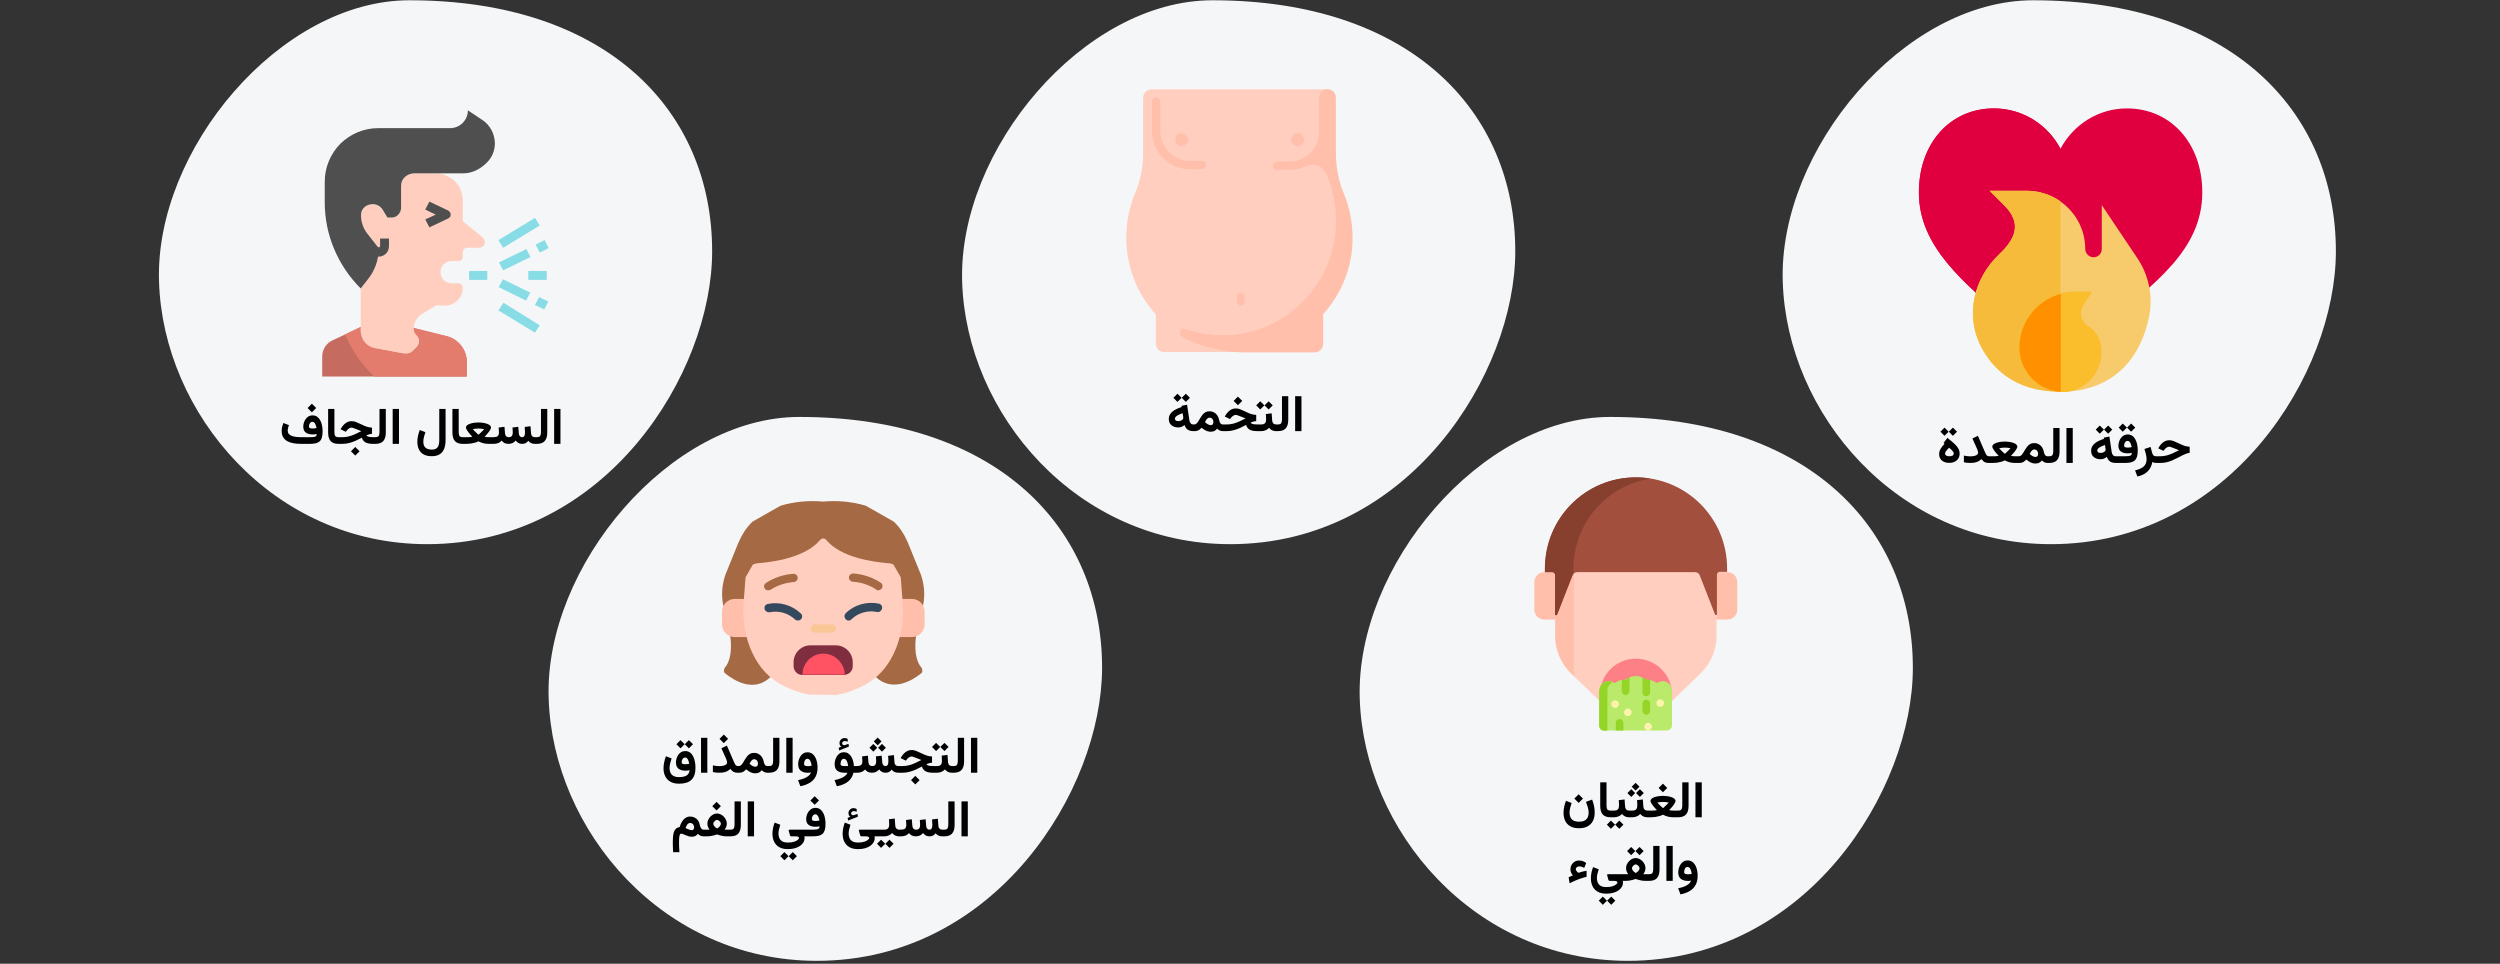 <?xml version="1.0" encoding="UTF-8"?>
<svg xmlns="http://www.w3.org/2000/svg" width="786" height="303" viewBox="0 0 786 303" fill="none">
  <rect x="0" y="0" width="786" height="303" fill="#333333" stroke="none"/>
  <g clip-path="url(#clip0_302_9407)">
    <path d="M644.8 171.086C596.4 171.086 561.8 130.086 560.5 88.586C559.1 47.086 598.6 0.086 639.2 0.086C701.4 0.086 734.4 34.886 734.4 78.986C734.4 117.286 701.1 171.086 644.8 171.086Z" fill="#F5F6F7"></path>
    <path d="M386.8 171.086C338.4 171.086 303.8 130.086 302.5 88.586C301.2 47.086 340.6 0.086 381.2 0.086C443.4 0.086 476.4 34.886 476.4 78.986C476.4 117.286 443.1 171.086 386.8 171.086Z" fill="#F5F6F7"></path>
    <path d="M354.1 74.686C354.1 69.686 355.1 64.986 356.9 60.686C358.6 56.686 359.4 52.386 359.4 48.086V30.786C359.4 29.286 360.6 28.086 362 28.086H417.6L418.4 30.786V48.086C418.4 52.386 419.2 56.686 420.9 60.686C422.7 64.986 423.7 69.686 423.7 74.686C423.7 83.986 420.2 92.486 414.4 98.886L391.1 110.686H366C364.5 110.686 363.4 109.486 363.4 107.986V98.886C357.6 92.486 354.1 83.986 354.1 74.686Z" fill="#FFCEBF"></path>
    <path d="M374 53.186H377.9C378.6 53.186 379.2 52.586 379.2 51.886C379.2 51.186 378.6 50.586 377.9 50.586H374C369 50.586 364.8 46.386 364.8 41.286V31.886C364.8 31.186 364.2 30.586 363.5 30.586C362.8 30.586 362.2 31.086 362.2 31.886V41.186C362.2 47.786 367.5 53.186 374 53.186Z" fill="#FFBFAB"></path>
    <path d="M390.1 96.085C390.8 96.085 391.3 95.486 391.3 94.785V93.486C391.3 92.785 390.8 92.186 390.1 92.186C389.4 92.186 388.9 92.785 388.9 93.486V94.785C388.9 95.486 389.5 96.085 390.1 96.085Z" fill="#FFBFAB"></path>
    <path d="M387.4 105.286C405 103.886 419.1 89.186 420 71.286C420.3 65.586 419.3 60.186 417.2 55.286C417.1 55.086 417.1 54.986 417 54.786C415.9 52.086 413.1 51.086 410.5 52.286C409 52.986 407.3 53.386 405.5 53.386H401.5C400.8 53.386 400.2 52.786 400.2 52.086C400.2 51.386 400.8 50.786 401.5 50.786H405.5C410.6 50.786 414.7 46.586 414.7 41.486V30.886C414.7 29.586 415.6 28.286 416.9 28.086C418.6 27.786 420 29.086 420 30.686V47.686C420 52.086 420.7 56.586 422.4 60.586C424.5 65.586 425.5 71.086 425.2 76.986C424.7 85.286 421.3 92.886 416 98.786V108.086C416 109.586 414.8 110.786 413.4 110.786H391C386 110.786 377.3 109.186 371.6 105.786C370.3 104.986 371.2 102.886 372.7 103.486C377.4 104.986 382.3 105.686 387.4 105.286Z" fill="#FFBFAB"></path>
    <path d="M408 45.887C406.895 45.887 406 44.991 406 43.887C406 42.782 406.895 41.887 408 41.887C409.104 41.887 410 42.782 410 43.887C410 44.991 409.104 45.887 408 45.887Z" fill="#FFBFAB"></path>
    <path d="M371.5 45.887C370.395 45.887 369.5 44.991 369.5 43.887C369.5 42.782 370.395 41.887 371.5 41.887C372.604 41.887 373.5 42.782 373.5 43.887C373.5 44.991 372.604 45.887 371.5 45.887Z" fill="#FFBFAB"></path>
    <path d="M134.3 171.086C85.9 171.086 51.3 130.086 50 88.586C48.6 47.086 88.1 0.086 128.7 0.086C190.9 0.086 223.9 34.886 223.9 78.986C223.9 117.286 190.6 171.086 134.3 171.086Z" fill="#F5F6F7"></path>
    <path d="M113.5 102.785L104.4 107.085C102.5 107.985 101.3 109.985 101.3 112.085V118.385H146.7V113.785C146.7 109.985 144 106.585 140.3 105.685L129.7 103.085V103.285C129.7 103.985 130 104.785 130.5 105.285C131.6 106.385 131.6 108.185 130.5 109.185L129.3 110.385C128.6 110.985 127.7 111.285 126.8 111.185L117.3 109.485C114.6 108.985 112.6 106.685 112.7 103.985L113.5 102.785Z" fill="#C66B60"></path>
    <path d="M113.4 90.586V103.986C113.4 106.686 115.3 108.986 118 109.486L127.3 111.186C128.2 111.386 129.1 111.086 129.8 110.386L131 109.186C132.1 108.086 132.1 106.386 131 105.286C130.5 104.786 130.1 104.086 130.1 103.286C130.1 101.386 131.1 99.686 132.7 98.686L137.3 95.886H137.2C138.1 96.086 139 96.086 139.9 96.086C143 96.086 145.5 93.586 145.5 90.486C145.5 89.686 144.9 89.086 144.1 89.086H142C141.1 89.086 140.2 88.686 139.5 88.086C138.8 87.386 138.5 86.586 138.5 85.586V85.486C138.5 84.586 138.9 83.686 139.5 83.086C140.1 82.486 141 82.086 141.9 82.086H144.1C144.9 82.086 145.5 81.486 145.5 80.686V79.286C145.5 78.486 146.1 77.886 146.9 77.886H150.6C151.1 77.886 151.6 77.686 151.9 77.386C152.3 76.986 152.4 76.586 152.4 76.086C152.4 75.486 152.1 74.986 151.7 74.586L145.5 69.586V63.086C145.5 61.986 145.3 60.886 144.9 59.886C143.6 56.586 140.4 54.486 136.9 54.486H130.2C127.9 54.486 126 56.386 126 58.686V65.586C126 67.086 124.8 68.386 123.2 68.386H121.8L120.1 65.786C119.4 64.786 118.3 64.186 117.1 64.186C115.1 64.186 113.5 65.786 113.5 67.786C113.5 69.986 114.2 71.986 115.6 73.686L118.5 77.286C118.7 77.486 118.9 77.686 119.1 77.786V78.086C119.1 81.686 117.7 85.086 115.4 87.886L113.4 90.586Z" fill="#FFCEBF"></path>
    <path d="M113.4 90.686C106.2 83.486 102.1 73.785 102.1 63.685V57.086C102.1 52.586 103.9 48.386 107 45.185C110.2 42.086 114.4 40.285 118.9 40.285H141.5C144.6 40.285 147.1 37.785 147.1 34.685L151.6 37.685C154.1 39.285 155.5 42.086 155.6 44.986C155.6 47.285 154.7 49.586 153 51.185C151.1 53.086 148.5 54.486 145.8 54.486H130.4C128.1 54.486 126.1 56.086 126.1 58.386V65.385C126.1 66.885 124.8 68.385 123.3 68.385H121.8L120.2 65.785C119.5 64.785 118.4 64.186 117.2 64.186C115.2 64.186 113.5 65.585 113.5 67.585C113.5 69.785 114.2 71.885 115.6 73.585L118.5 77.285C118.7 77.486 118.8 77.686 119.1 77.785V77.986C119.1 81.585 117.9 85.085 115.6 87.885L113.4 90.686Z" fill="#4F4F4F"></path>
    <path d="M119.1 80.686C120 80.686 120.8 80.286 121.4 79.686C122 79.086 122.3 78.186 122.3 77.286V74.986H119.5V77.286C119.5 77.586 119.3 77.786 119 77.786L118.4 80.686H119.1Z" fill="#4F4F4F"></path>
    <path d="M135 71.485L140.9 68.685C141.4 68.485 141.7 67.985 141.7 67.485C141.7 66.985 141.4 66.485 140.9 66.185L135 63.385L133.7 65.885L137 67.485L133.7 68.985L135 71.485Z" fill="#4F4F4F"></path>
    <path d="M169.7 70.896L168.2 68.496L156.7 75.496L158.2 77.896L169.7 70.896Z" fill="#88DCE5"></path>
    <path d="M169.7 102.295L158.3 95.195L156.7 97.595L168.2 104.595L169.7 102.295Z" fill="#88DCE5"></path>
    <path d="M166.8 80.797L165.5 78.297L156.9 82.497L158.2 84.997L166.8 80.797Z" fill="#88DCE5"></path>
    <path d="M172.5 77.996L171.2 75.496L168.4 76.896L169.7 79.396L172.5 77.996Z" fill="#88DCE5"></path>
    <path d="M166.7 91.997L158.1 87.797L156.8 90.297L165.4 94.497L166.7 91.997Z" fill="#88DCE5"></path>
    <path d="M172.4 94.796L169.5 93.397L168.2 95.897L171.1 97.296L172.4 94.796Z" fill="#88DCE5"></path>
    <path d="M153.2 85.195H147.5V87.995H153.2V85.195Z" fill="#88DCE5"></path>
    <path d="M171.9 85.195H166.1V87.995H171.9V85.195Z" fill="#88DCE5"></path>
    <path d="M108.4 105.185L113.4 102.785V104.185C113.6 106.985 115.4 108.985 118 109.485L127.1 111.185C127.6 111.285 129.1 111.185 129.8 110.485L131 109.285C132.1 108.185 132.1 106.385 131 105.385C130.5 104.885 130.1 104.185 130.1 103.385V103.085L140.5 105.685C144.2 106.585 146.8 109.985 146.8 113.785V118.385H117.7C113.8 114.785 110.8 110.285 108.6 105.485L108.4 105.185Z" fill="#E47C6E"></path>
    <path d="M511.8 302.086C463.4 302.086 428.8 261.086 427.5 219.586C426.2 178.086 465.6 131.086 506.2 131.086C568.4 131.086 601.4 165.886 601.4 209.986C601.4 248.286 568.1 302.086 511.8 302.086Z" fill="#F5F6F7"></path>
    <path d="M539.7 177.285V199.785C539.7 204.285 537.9 208.585 534.7 211.685L525.8 220.285C522.7 223.285 518.6 224.985 514.3 224.985C510 224.985 505.9 223.285 502.8 220.285L493.9 211.685C490.7 208.585 488.9 204.285 488.9 199.785V177.285H539.7Z" fill="#FFCEBF"></path>
    <path d="M525.7 220.386C522.6 223.286 518.6 224.886 514.4 224.886C510.2 224.886 506.1 223.286 503.1 220.386V218.386C503 212.086 508.1 207.086 514.3 207.086C520.5 207.086 525.7 212.086 525.7 218.386C525.7 218.386 525.7 220.386 525.7 220.386Z" fill="#FC8086"></path>
    <path d="M494.8 177.285V209.485C494.8 210.585 494.9 211.685 495.1 212.785L494 211.685C490.8 208.585 489 204.285 489 199.785V177.285H494.8Z" fill="#FFBFAB"></path>
    <path d="M539.7 194.787H543.1C544.8 194.787 546.2 193.387 546.2 191.687V182.987C546.2 181.287 544.8 179.887 543.1 179.887H539.7V194.787Z" fill="#FFBFAB"></path>
    <path d="M488.9 194.787H485.5C483.8 194.787 482.4 193.387 482.4 191.687V182.987C482.4 181.287 483.8 179.887 485.5 179.887H488.9V194.787Z" fill="#FFBFAB"></path>
    <path d="M514.3 150.086C530.2 150.086 543 162.886 543 178.686V179.786H540.7C540.2 179.786 539.8 180.186 539.8 180.686V193.086C539.8 193.486 539.3 193.486 539.2 193.186L534.4 180.886C534.2 180.286 533.6 179.886 532.9 179.886H495.9C495.2 179.886 494.6 180.286 494.4 180.886L489.6 193.186C489.5 193.486 489 193.386 489 193.086V180.786C489 180.286 488.6 179.886 488.1 179.886H485.8V178.786C485.7 162.886 498.5 150.086 514.3 150.086Z" fill="#A34F3E"></path>
    <path d="M514.3 150.086C515.8 150.086 517.4 150.186 518.8 150.486C505.1 152.686 494.7 164.486 494.7 178.786V180.386C494.5 180.586 494.4 180.786 494.3 180.986L489.5 193.286C489.4 193.586 488.9 193.486 488.9 193.186V180.786C488.9 180.286 488.5 179.886 488 179.886H485.7V178.786C485.7 162.886 498.5 150.086 514.3 150.086Z" fill="#873F2E"></path>
    <path d="M502.871 217.149C502.871 215.549 504.071 214.149 505.671 214.149C506.271 214.149 506.771 214.249 507.171 214.549C507.471 214.749 507.871 214.749 508.171 214.449C508.771 214.049 509.471 213.749 510.271 213.749C510.371 213.749 510.571 213.749 510.671 213.749C510.971 213.749 511.171 213.649 511.371 213.549C512.171 212.949 513.171 212.549 514.271 212.549C515.371 212.549 516.371 212.949 517.171 213.549C517.371 213.749 517.671 213.849 517.871 213.749C517.971 213.749 518.171 213.749 518.271 213.749C519.071 213.749 519.771 214.049 520.371 214.449C520.671 214.649 521.071 214.749 521.371 214.549C521.871 214.349 522.371 214.149 522.871 214.149C524.471 214.249 525.671 215.549 525.671 217.149V228.049C525.671 228.949 524.971 229.649 524.071 229.649H504.471C503.571 229.649 502.871 228.949 502.871 228.049V217.149Z" fill="#B9EA6A"></path>
    <path d="M505.571 214.148C506.071 214.148 506.571 214.248 507.071 214.448C506.071 214.948 505.371 215.948 505.371 217.148V229.748H504.371C503.471 229.748 502.771 229.048 502.771 228.148V217.148C502.871 215.548 504.071 214.248 505.571 214.148Z" fill="#95D528"></path>
    <path d="M507.782 222.56C507.12 222.56 506.582 222.023 506.582 221.36C506.582 220.697 507.12 220.16 507.782 220.16C508.445 220.16 508.982 220.697 508.982 221.36C508.982 222.023 508.445 222.56 507.782 222.56Z" fill="#FDF3AC"></path>
    <path d="M518.183 229.66C517.52 229.66 516.983 229.123 516.983 228.46C516.983 227.797 517.52 227.26 518.183 227.26C518.846 227.26 519.383 227.797 519.383 228.46C519.383 229.123 518.846 229.66 518.183 229.66Z" fill="#FDF3AC"></path>
    <path d="M521.983 222.259C521.32 222.259 520.783 221.722 520.783 221.059C520.783 220.397 521.32 219.859 521.983 219.859C522.645 219.859 523.183 220.397 523.183 221.059C523.183 221.722 522.645 222.259 521.983 222.259Z" fill="#FDF3AC"></path>
    <path d="M511.782 225.16C511.12 225.16 510.582 224.623 510.582 223.96C510.582 223.297 511.12 222.76 511.782 222.76C512.445 222.76 512.982 223.297 512.982 223.96C512.982 224.623 512.445 225.16 511.782 225.16Z" fill="#FDF3AC"></path>
    <path d="M509.9 213.786V217.286C509.9 217.886 510.3 218.486 510.9 218.486C511.6 218.586 512.3 217.986 512.3 217.286V212.986C512 213.186 511.7 213.286 511.4 213.586C511.2 213.786 510.9 213.786 510.7 213.786C510.6 213.786 510.5 213.786 510.3 213.786C510.2 213.686 510 213.686 509.9 213.786Z" fill="#95D528"></path>
    <path d="M516.4 212.986V217.686C516.4 218.286 516.8 218.886 517.4 218.886C518.1 218.986 518.8 218.386 518.8 217.686V213.686C518.7 213.686 518.5 213.686 518.4 213.686C518.3 213.686 518.2 213.686 518 213.686C517.7 213.686 517.5 213.686 517.3 213.486C517 213.286 516.7 213.086 516.4 212.986Z" fill="#95D528"></path>
    <path d="M517.6 224.686C518.3 224.686 518.8 224.186 518.8 223.486V221.186C518.8 220.486 518.3 219.986 517.6 219.986C516.9 219.986 516.4 220.486 516.4 221.186V223.486C516.4 224.086 516.9 224.686 517.6 224.686Z" fill="#95D528"></path>
    <path d="M508 227.286V229.686H510.4V227.286C510.4 226.586 509.9 226.086 509.2 226.086C508.5 226.086 508 226.586 508 227.286Z" fill="#95D528"></path>
    <path d="M256.8 302.086C208.4 302.086 173.8 261.086 172.5 219.586C171.1 178.086 210.7 131.086 251.3 131.086C313.5 131.086 346.5 165.886 346.5 209.986C346.4 248.286 313.1 302.086 256.8 302.086Z" fill="#F5F6F7"></path>
    <path d="M242.2 212.897C237 217.897 230.7 213.897 228.1 211.797C227.8 211.597 227.6 211.297 227.6 210.897C227.6 210.497 227.7 210.197 227.9 209.897C230.7 206.697 229.6 200.097 229.6 200.097V199.797L227.4 190.397C226.7 187.097 227 183.797 228.1 180.597L232 170.997C232.1 170.697 232.3 170.397 232.4 170.097C233.4 167.797 234.8 165.697 236.6 163.997L245.4 158.997C249.8 157.697 254.3 157.297 258.8 157.697C263.3 157.297 267.9 157.697 272.2 158.997L281 163.997C282.8 165.697 284.2 167.797 285.2 170.097C285.3 170.397 285.5 170.697 285.6 170.997L289.5 180.597C290.6 183.697 290.9 187.097 290.2 190.397L288 199.797V200.097C288 200.097 286.9 206.697 289.7 209.897C289.9 210.197 290 210.497 290 210.897C290 211.297 289.8 211.597 289.5 211.797C287 213.797 280.7 217.797 275.4 212.897H242.2Z" fill="#A56A43"></path>
    <path d="M233.9 188.297H231C228.8 188.297 227 190.097 227 192.297V196.297C227 198.497 228.8 200.297 231 200.297H286.7C288.9 200.297 290.7 198.497 290.7 196.297V192.297C290.7 190.097 288.9 188.297 286.7 188.297H233.9Z" fill="#FFBFAB"></path>
    <path d="M254.6 218.397C252.9 218.097 251.3 217.697 249.7 217.097C248.1 216.497 246.5 215.797 245 214.897C236.3 209.797 233 198.597 233.8 189.297C233.9 188.797 234.1 184.697 234.4 181.497L236.7 177.497C237.1 177.297 237.6 177.197 238.1 177.097C243.2 176.697 253.2 175.297 257.8 169.797C258.1 169.497 258.4 169.297 258.8 169.297C259.2 169.297 259.6 169.497 259.8 169.797C264.4 175.297 274.4 176.697 279.5 177.097C280 177.097 280.5 177.297 280.9 177.497L283.2 181.497C283.5 184.797 283.7 188.797 283.8 189.297C284.6 198.697 281.3 209.897 272.5 214.997C271 215.797 269.4 216.597 267.8 217.197C266.2 217.797 264.6 218.197 262.9 218.497L254.6 218.397C254.6 218.497 254.6 218.397 254.6 218.397Z" fill="#FFCEBF"></path>
    <path d="M276.1 185.597C276.7 185.597 277.2 185.197 277.4 184.697C277.6 184.097 277.4 183.497 276.9 183.197C274.3 181.497 271.3 180.497 268.2 180.297C267.5 180.297 266.9 180.897 266.9 181.597C266.9 182.297 267.5 182.897 268.2 182.897C270.8 183.097 273.3 183.897 275.4 185.297C275.6 185.597 275.9 185.597 276.1 185.597Z" fill="#A56A43"></path>
    <path d="M254.9 212.196H252.2C250.7 212.196 249.6 210.996 249.5 209.496V208.196C249.5 205.296 251.9 202.896 254.8 202.896H262.8C265.7 202.896 268.1 205.296 268.1 208.196V209.496C268.1 210.996 266.9 212.096 265.4 212.196H254.9Z" fill="#802D40"></path>
    <path d="M266.8 195.097C267.2 195.097 267.5 194.997 267.7 194.697C269.8 192.697 272.8 191.797 275.7 192.397C276.4 192.597 277.1 192.097 277.3 191.397C277.5 190.697 277.1 189.997 276.4 189.797C272.6 188.997 268.6 190.097 265.9 192.797C265.5 193.197 265.4 193.797 265.6 194.197C265.8 194.797 266.3 195.097 266.8 195.097Z" fill="#35495E"></path>
    <path d="M241.6 185.596C241.9 185.596 242.1 185.496 242.3 185.396C244.5 183.996 247 183.196 249.5 182.996C250.2 182.996 250.8 182.396 250.8 181.696C250.8 180.996 250.2 180.396 249.5 180.396C246.4 180.596 243.4 181.596 240.8 183.296C240.3 183.596 240.1 184.196 240.3 184.796C240.5 185.396 241 185.596 241.6 185.596Z" fill="#A56A43"></path>
    <path d="M250.9 195.098C251.4 195.098 251.9 194.798 252.1 194.298C252.3 193.798 252.2 193.198 251.8 192.898C249 190.198 245 189.098 241.3 189.898C240.6 190.098 240.2 190.798 240.4 191.498C240.6 192.198 241.3 192.598 242 192.498C244.9 191.898 247.9 192.798 250 194.798C250.2 194.998 250.6 195.098 250.9 195.098Z" fill="#35495E"></path>
    <path d="M256.2 198.897H261.5C262.2 198.897 262.8 198.297 262.8 197.597C262.8 196.897 262.2 196.297 261.5 196.297H256.2C255.5 196.297 254.9 196.897 254.9 197.597C254.9 198.297 255.5 198.897 256.2 198.897Z" fill="#F9C795"></path>
    <path d="M258.9 205.498C255.2 205.498 252.3 208.498 252.3 212.098H265.6C265.5 208.498 262.5 205.498 258.9 205.498Z" fill="#FF5364"></path>
    <path d="M626.9 34.086C636 34.086 643.9 39.286 647.8 46.786C651.8 39.286 659.6 34.086 668.7 34.086C682.5 34.086 692.4 45.086 692.4 60.486C692.4 78.586 677.3 89.186 661.9 102.086H647.8H632.8C617 88.686 603.3 77.386 603.3 60.486C603.3 45.086 613.1 34.086 626.9 34.086Z" fill="#E0003F"></path>
    <path d="M603.3 60.486C603.3 45.086 613.1 34.086 626.9 34.086C636 34.086 643.9 39.286 647.8 46.786V102.086H632.8C617 88.686 603.3 77.386 603.3 60.486Z" fill="#E0003F"></path>
    <path d="M628.5 79.986C631.9 76.786 633.5 73.986 633.5 71.286C633.5 69.086 632.4 66.786 630.1 64.486L625.6 59.986H637.2C641.1 59.986 644.7 61.186 647.7 63.286C652.5 66.586 655.6 72.086 655.6 78.286C655.6 79.686 656.8 80.886 658.2 80.886C659.7 80.886 660.8 79.686 660.8 78.286V64.486L672 81.186C675.7 86.686 677 93.486 675.6 99.886C672.4 114.786 662.5 123.186 647.7 123.186C632.8 123.186 625.8 115.086 622.6 108.486C618 99.086 620.4 87.686 628.5 79.986Z" fill="#F7CA6B"></path>
    <path d="M622.6 108.486C618 99.086 620.4 87.686 628.5 79.986C631.9 76.786 633.5 73.986 633.5 71.286C633.5 69.086 632.4 66.786 630 64.486L625.5 59.986H637.2C641.1 59.986 644.8 61.186 647.8 63.286V123.086C632.9 123.186 625.9 115.086 622.6 108.486Z" fill="#F7BB3C"></path>
    <path d="M647.8 92.285C649.2 91.885 650.7 91.686 652.2 91.686H657.8L655.1 95.785C654.4 96.885 654.1 98.285 654.4 99.585C654.7 100.786 655.4 101.886 656.5 102.486C659.3 104.186 660.7 106.986 660.7 110.786C660.7 117.586 655.2 123.286 648.5 123.286C648.2 123.286 648 123.186 647.7 123.186C640.5 122.786 634.7 116.586 634.7 109.186C634.9 100.986 640.4 94.186 647.8 92.285Z" fill="#FABE2C"></path>
    <path d="M634.9 109.287C634.9 101.187 640.4 94.387 647.9 92.387V123.187C640.6 122.787 634.9 116.587 634.9 109.287Z" fill="#FF9100"></path>
    <path d="M614.25 142.545C614.25 142.857 614.135 143.087 613.906 143.232C613.677 143.378 613.336 143.451 612.883 143.451C612.451 143.451 612.117 143.378 611.883 143.232C611.648 143.081 611.531 142.878 611.531 142.623C611.531 142.43 611.594 142.227 611.719 142.014C611.844 141.8 612.003 141.587 612.195 141.373C612.388 141.154 612.589 140.951 612.797 140.764C613.01 140.925 613.229 141.113 613.453 141.326C613.677 141.535 613.865 141.745 614.016 141.959C614.172 142.173 614.25 142.368 614.25 142.545ZM611.359 139.514C610.865 140.055 610.458 140.581 610.141 141.092C609.823 141.597 609.664 142.173 609.664 142.818C609.664 143.594 609.94 144.24 610.492 144.756C611.049 145.266 611.849 145.521 612.891 145.521C613.521 145.521 614.078 145.402 614.562 145.162C615.047 144.923 615.427 144.581 615.703 144.139C615.979 143.696 616.117 143.167 616.117 142.553C616.117 142.074 616.008 141.62 615.789 141.193C615.57 140.766 615.276 140.357 614.906 139.967C614.536 139.571 614.122 139.186 613.664 138.811C613.211 138.436 612.747 138.058 612.273 137.678L611.055 139.24L611.359 139.514ZM613.992 134.443L612.703 135.725L613.992 137.021L615.281 135.725L613.992 134.443ZM611.352 134.443L610.078 135.725L611.352 137.021L612.656 135.725L611.352 134.443ZM621.914 142.279C621.914 142.576 621.794 142.813 621.555 142.99C621.32 143.162 621.013 143.287 620.633 143.365C620.253 143.438 619.846 143.475 619.414 143.475C619.112 143.475 618.789 143.454 618.445 143.412C618.102 143.37 617.768 143.313 617.445 143.24V145.334C617.768 145.412 618.086 145.467 618.398 145.498C618.716 145.529 619.094 145.545 619.531 145.545C620.057 145.545 620.529 145.501 620.945 145.412C621.362 145.318 621.734 145.18 622.062 144.998C622.396 144.816 622.69 144.594 622.945 144.334C623.128 144.579 623.323 144.792 623.531 144.975C623.745 145.157 623.99 145.3 624.266 145.404C624.547 145.503 624.885 145.553 625.281 145.553H625.602V143.451H625.281C625.036 143.451 624.833 143.368 624.672 143.201C624.51 143.035 624.362 142.8 624.227 142.498C624.091 142.196 623.938 141.844 623.766 141.443L621.859 137.021L620.125 137.857L621.633 141.225C621.701 141.37 621.763 141.55 621.82 141.764C621.883 141.977 621.914 142.149 621.914 142.279ZM630.32 140.732C630.57 140.732 630.852 140.745 631.164 140.771C631.482 140.798 631.799 140.85 632.117 140.928C631.94 141.131 631.747 141.337 631.539 141.545C631.331 141.753 631.133 141.943 630.945 142.115C630.763 142.287 630.612 142.425 630.492 142.529C630.372 142.633 630.312 142.686 630.312 142.686C630.312 142.686 630.214 142.597 630.016 142.42C629.818 142.238 629.578 142.011 629.297 141.74C629.021 141.469 628.763 141.199 628.523 140.928C628.846 140.85 629.161 140.798 629.469 140.771C629.781 140.745 630.065 140.732 630.32 140.732ZM630.312 138.818C629.901 138.818 629.466 138.85 629.008 138.912C628.555 138.975 628.128 139.071 627.727 139.201C627.331 139.326 627.008 139.49 626.758 139.693C626.508 139.896 626.383 140.141 626.383 140.428C626.383 140.558 626.43 140.719 626.523 140.912C626.617 141.1 626.737 141.303 626.883 141.521C627.034 141.735 627.198 141.954 627.375 142.178C627.557 142.396 627.737 142.602 627.914 142.795C628.091 142.988 628.253 143.154 628.398 143.295C628.221 143.347 628.01 143.386 627.766 143.412C627.526 143.433 627.294 143.446 627.07 143.451C626.846 143.451 626.669 143.451 626.539 143.451H625.312V145.553H626.531C626.932 145.553 627.362 145.524 627.82 145.467C628.279 145.404 628.724 145.313 629.156 145.193C629.594 145.074 629.979 144.925 630.312 144.748C630.797 145.008 631.31 145.209 631.852 145.35C632.393 145.485 632.961 145.553 633.555 145.553H634.758V143.451H633.547C633.359 143.451 633.154 143.443 632.93 143.428C632.706 143.412 632.474 143.37 632.234 143.303C632.38 143.162 632.542 142.995 632.719 142.803C632.901 142.61 633.081 142.404 633.258 142.186C633.435 141.967 633.599 141.751 633.75 141.537C633.901 141.318 634.021 141.113 634.109 140.92C634.203 140.727 634.25 140.563 634.25 140.428C634.25 140.141 634.122 139.896 633.867 139.693C633.617 139.49 633.292 139.326 632.891 139.201C632.495 139.071 632.068 138.975 631.609 138.912C631.156 138.85 630.724 138.818 630.312 138.818ZM634.797 145.553C635.193 145.553 635.521 145.506 635.781 145.412C636.042 145.318 636.271 145.193 636.469 145.037C636.667 144.876 636.862 144.693 637.055 144.49C637.362 144.735 637.667 144.951 637.969 145.139C638.276 145.326 638.591 145.472 638.914 145.576C639.237 145.68 639.578 145.732 639.938 145.732C640.396 145.732 640.784 145.654 641.102 145.498C641.424 145.337 641.714 145.089 641.969 144.756C642.161 144.985 642.419 145.175 642.742 145.326C643.065 145.477 643.393 145.553 643.727 145.553H643.938V143.451H643.734C643.568 143.451 643.406 143.407 643.25 143.318C643.099 143.23 642.966 143.081 642.852 142.873C642.737 142.665 642.648 142.389 642.586 142.045C642.497 141.535 642.318 141.074 642.047 140.662C641.781 140.245 641.435 139.917 641.008 139.678C640.586 139.433 640.083 139.311 639.5 139.311C639.026 139.311 638.617 139.41 638.273 139.607C637.93 139.805 637.63 140.063 637.375 140.381C637.12 140.699 636.888 141.035 636.68 141.389C636.477 141.738 636.279 142.071 636.086 142.389C635.893 142.701 635.693 142.956 635.484 143.154C635.276 143.352 635.034 143.451 634.758 143.451H634.477L634.469 145.553H634.797ZM639.562 141.311C639.943 141.311 640.242 141.443 640.461 141.709C640.68 141.969 640.789 142.285 640.789 142.654C640.789 142.936 640.721 143.175 640.586 143.373C640.456 143.571 640.242 143.67 639.945 143.67C639.826 143.67 639.688 143.649 639.531 143.607C639.38 143.566 639.214 143.495 639.031 143.396C638.896 143.324 638.753 143.23 638.602 143.115C638.451 143.001 638.294 142.868 638.133 142.717C638.227 142.514 638.341 142.305 638.477 142.092C638.617 141.873 638.776 141.688 638.953 141.537C639.135 141.386 639.339 141.311 639.562 141.311ZM643.641 143.451V145.553H644.219C645.38 145.553 646.221 145.253 646.742 144.654C647.263 144.055 647.523 143.17 647.523 141.998V134.561H645.547V141.85C645.547 142.37 645.466 142.769 645.305 143.045C645.148 143.316 644.789 143.451 644.227 143.451H643.641ZM651.672 134.561H649.688V145.545H651.672V134.561ZM662.805 133.787L661.516 135.068L662.805 136.365L664.094 135.068L662.805 133.787ZM660.164 133.787L658.891 135.068L660.164 136.365L661.469 135.068L660.164 133.787ZM665.18 145.553H665.438V143.451H665.211C664.82 143.451 664.521 143.326 664.312 143.076C664.104 142.821 663.977 142.535 663.93 142.217L663.195 137.24L661.43 137.6L661.484 137.975C660.943 138.141 660.427 138.339 659.938 138.568C659.453 138.792 659.023 139.055 658.648 139.357C658.279 139.66 657.984 140.003 657.766 140.389C657.552 140.774 657.445 141.209 657.445 141.693C657.445 142.574 657.727 143.243 658.289 143.701C658.852 144.16 659.555 144.389 660.398 144.389C660.779 144.389 661.128 144.329 661.445 144.209C661.763 144.084 662.081 143.894 662.398 143.639C662.529 144.061 662.716 144.415 662.961 144.701C663.206 144.982 663.513 145.196 663.883 145.342C664.253 145.482 664.685 145.553 665.18 145.553ZM662 141.326C662 141.566 661.917 141.766 661.75 141.928C661.589 142.089 661.383 142.209 661.133 142.287C660.883 142.365 660.63 142.404 660.375 142.404C660.073 142.404 659.828 142.337 659.641 142.201C659.458 142.061 659.367 141.868 659.367 141.623C659.367 141.451 659.432 141.285 659.562 141.123C659.693 140.962 659.87 140.811 660.094 140.67C660.323 140.524 660.583 140.389 660.875 140.264C661.167 140.133 661.471 140.014 661.789 139.904L661.938 140.811C661.958 140.904 661.974 140.995 661.984 141.084C661.995 141.173 662 141.253 662 141.326ZM670.031 133.154L668.742 134.436L670.031 135.732L671.32 134.436L670.031 133.154ZM667.391 133.154L666.117 134.436L667.391 135.732L668.695 134.436L667.391 133.154ZM668.953 140.725C668.63 140.725 668.362 140.686 668.148 140.607C667.935 140.524 667.828 140.337 667.828 140.045C667.828 139.837 667.867 139.623 667.945 139.404C668.023 139.186 668.143 139.001 668.305 138.85C668.466 138.693 668.664 138.615 668.898 138.615C669.102 138.615 669.276 138.678 669.422 138.803C669.568 138.928 669.693 139.089 669.797 139.287C669.901 139.485 669.984 139.699 670.047 139.928C670.115 140.157 670.164 140.373 670.195 140.576C669.992 140.623 669.786 140.66 669.578 140.686C669.37 140.712 669.161 140.725 668.953 140.725ZM668.109 143.451H665.156V145.553H668.016C668.729 145.553 669.344 145.498 669.859 145.389C670.375 145.279 670.797 145.084 671.125 144.803C671.458 144.516 671.706 144.118 671.867 143.607C672.029 143.092 672.109 142.433 672.109 141.631C672.109 141.016 672.052 140.41 671.938 139.811C671.823 139.212 671.638 138.67 671.383 138.186C671.133 137.701 670.805 137.316 670.398 137.029C669.997 136.738 669.503 136.592 668.914 136.592C668.466 136.592 668.062 136.696 667.703 136.904C667.349 137.113 667.047 137.391 666.797 137.74C666.547 138.084 666.357 138.464 666.227 138.881C666.096 139.298 666.031 139.714 666.031 140.131C666.031 140.969 666.292 141.579 666.812 141.959C667.333 142.339 668.049 142.529 668.961 142.529C669.185 142.529 669.406 142.519 669.625 142.498C669.844 142.472 670.052 142.436 670.25 142.389C670.25 142.706 670.167 142.941 670 143.092C669.839 143.238 669.602 143.334 669.289 143.381C668.977 143.428 668.583 143.451 668.109 143.451ZM677.906 145.553H678.117V143.451H677.82C677.471 143.451 677.203 143.344 677.016 143.131C676.833 142.912 676.695 142.623 676.602 142.264L676.148 140.521L674.211 141.162C674.383 141.667 674.536 142.206 674.672 142.779C674.812 143.352 674.883 143.873 674.883 144.342C674.883 145.035 674.742 145.613 674.461 146.076C674.18 146.54 673.768 146.912 673.227 147.193C672.69 147.48 672.036 147.709 671.266 147.881L671.984 149.803C672.901 149.62 673.685 149.318 674.336 148.896C674.992 148.48 675.516 147.962 675.906 147.342C676.297 146.722 676.555 146.024 676.68 145.248C676.82 145.337 676.997 145.41 677.211 145.467C677.424 145.524 677.656 145.553 677.906 145.553ZM677.828 143.451V145.553H679.117C679.878 145.553 680.576 145.477 681.211 145.326C681.852 145.175 682.477 144.964 683.086 144.693C683.701 144.423 684.341 144.11 685.008 143.756C685.503 143.49 685.94 143.264 686.32 143.076C686.701 142.889 687.057 142.738 687.391 142.623C687.724 142.503 688.07 142.42 688.43 142.373V140.443C688.128 140.428 687.846 140.399 687.586 140.357C687.326 140.311 687.057 140.243 686.781 140.154C686.51 140.061 686.203 139.941 685.859 139.795C685.516 139.644 685.112 139.454 684.648 139.225C684.216 139.011 683.786 138.824 683.359 138.662C682.938 138.495 682.495 138.412 682.031 138.412C681.354 138.412 680.745 138.605 680.203 138.99C679.661 139.376 679.211 139.865 678.852 140.459L678.547 140.951L680.188 141.756L680.562 141.287C680.719 141.084 680.927 140.894 681.188 140.717C681.453 140.535 681.732 140.443 682.023 140.443C682.086 140.443 682.167 140.456 682.266 140.482C682.37 140.508 682.492 140.548 682.633 140.6C682.779 140.646 682.943 140.706 683.125 140.779C683.302 140.842 683.505 140.92 683.734 141.014C683.969 141.102 684.203 141.193 684.438 141.287C684.677 141.381 684.893 141.469 685.086 141.553C684.336 141.938 683.641 142.274 683 142.561C682.365 142.842 681.737 143.061 681.117 143.217C680.503 143.373 679.844 143.451 679.141 143.451H677.828Z" fill="black"></path>
    <path d="M496.331 249.723L494.979 251.074L496.331 252.426L497.682 251.074L496.331 249.723ZM496.432 258.332C495.677 258.332 495.083 258.204 494.651 257.949C494.219 257.694 493.912 257.353 493.729 256.926C493.552 256.499 493.464 256.027 493.464 255.512C493.464 255.053 493.526 254.564 493.651 254.043C493.776 253.517 493.93 252.988 494.112 252.457L492.339 251.77C492.094 252.405 491.904 253.048 491.768 253.699C491.638 254.345 491.573 254.973 491.573 255.582C491.573 256.488 491.742 257.306 492.081 258.035C492.425 258.764 492.953 259.34 493.667 259.762C494.385 260.189 495.307 260.402 496.432 260.402C497.521 260.402 498.43 260.199 499.159 259.793C499.893 259.392 500.445 258.822 500.815 258.082C501.185 257.348 501.37 256.478 501.37 255.473C501.37 254.811 501.307 254.155 501.182 253.504C501.063 252.848 500.857 252.139 500.565 251.379L498.628 252.113C498.836 252.624 499.029 253.178 499.206 253.777C499.383 254.376 499.471 254.962 499.471 255.535C499.471 256.056 499.378 256.527 499.19 256.949C499.008 257.371 498.695 257.707 498.253 257.957C497.81 258.207 497.203 258.332 496.432 258.332ZM503.112 245.957V253.387C503.112 254.585 503.375 255.478 503.901 256.066C504.432 256.655 505.263 256.949 506.393 256.949H506.581V254.848H506.393C505.878 254.848 505.531 254.728 505.354 254.488C505.177 254.243 505.089 253.827 505.089 253.238V245.957H503.112ZM506.268 254.848V256.949H506.893V254.848H506.268ZM509.112 257.996L507.823 259.277L509.112 260.574L510.401 259.277L509.112 257.996ZM506.471 257.996L505.198 259.277L506.471 260.574L507.776 259.277L506.471 257.996ZM508.94 251.566C508.966 251.832 508.984 252.105 508.995 252.387C509.01 252.663 509.018 252.947 509.018 253.238C509.018 253.78 508.904 254.184 508.675 254.449C508.445 254.715 508.037 254.848 507.448 254.848H506.706V256.949H507.448C507.943 256.949 508.409 256.858 508.846 256.676C509.289 256.493 509.664 256.236 509.971 255.902C510.128 256.111 510.313 256.293 510.526 256.449C510.74 256.605 510.987 256.728 511.268 256.816C511.55 256.905 511.867 256.949 512.221 256.949H512.393V254.848H512.237C511.945 254.848 511.706 254.793 511.518 254.684C511.331 254.574 511.188 254.418 511.089 254.215C510.995 254.012 510.94 253.775 510.925 253.504L510.768 251.348L508.94 251.566ZM512.089 254.848V256.949H512.659V254.848H512.089ZM514.229 246.121L513.01 247.34L514.229 248.559L515.448 247.34L514.229 246.121ZM515.589 248.113L514.37 249.332L515.589 250.551L516.807 249.332L515.589 248.113ZM512.87 248.113L511.651 249.332L512.87 250.551L514.089 249.332L512.87 248.113ZM514.682 251.566C514.708 251.832 514.727 252.105 514.737 252.387C514.753 252.663 514.76 252.947 514.76 253.238C514.76 253.78 514.646 254.184 514.417 254.449C514.188 254.715 513.779 254.848 513.19 254.848H512.448V256.949H513.19C513.685 256.949 514.151 256.858 514.589 256.676C515.031 256.493 515.406 256.236 515.714 255.902C515.87 256.111 516.055 256.293 516.268 256.449C516.482 256.605 516.729 256.728 517.01 256.816C517.292 256.905 517.609 256.949 517.964 256.949H518.135V254.848H517.979C517.688 254.848 517.448 254.793 517.26 254.684C517.073 254.574 516.93 254.418 516.831 254.215C516.737 254.012 516.682 253.775 516.667 253.504L516.51 251.348L514.682 251.566ZM522.823 246.379L521.471 247.73L522.823 249.082L524.175 247.73L522.823 246.379ZM522.854 252.129C523.104 252.129 523.385 252.142 523.698 252.168C524.016 252.194 524.333 252.246 524.651 252.324C524.474 252.527 524.281 252.733 524.073 252.941C523.865 253.15 523.667 253.34 523.479 253.512C523.297 253.684 523.146 253.822 523.026 253.926C522.906 254.03 522.846 254.082 522.846 254.082C522.846 254.082 522.747 253.993 522.55 253.816C522.352 253.634 522.112 253.408 521.831 253.137C521.555 252.866 521.297 252.595 521.057 252.324C521.38 252.246 521.695 252.194 522.003 252.168C522.315 252.142 522.599 252.129 522.854 252.129ZM522.846 250.215C522.435 250.215 522 250.246 521.542 250.309C521.089 250.371 520.662 250.467 520.26 250.598C519.865 250.723 519.542 250.887 519.292 251.09C519.042 251.293 518.917 251.538 518.917 251.824C518.917 251.954 518.964 252.116 519.057 252.309C519.151 252.496 519.271 252.699 519.417 252.918C519.568 253.132 519.732 253.35 519.909 253.574C520.091 253.793 520.271 253.999 520.448 254.191C520.625 254.384 520.787 254.551 520.932 254.691C520.755 254.743 520.544 254.783 520.3 254.809C520.06 254.829 519.828 254.842 519.604 254.848C519.38 254.848 519.203 254.848 519.073 254.848H517.846V256.949H519.065C519.466 256.949 519.896 256.921 520.354 256.863C520.813 256.801 521.258 256.71 521.69 256.59C522.128 256.47 522.513 256.322 522.846 256.145C523.331 256.405 523.844 256.605 524.385 256.746C524.927 256.882 525.495 256.949 526.089 256.949H527.292V254.848H526.081C525.893 254.848 525.688 254.84 525.464 254.824C525.24 254.809 525.008 254.767 524.768 254.699C524.914 254.559 525.076 254.392 525.253 254.199C525.435 254.007 525.615 253.801 525.792 253.582C525.969 253.363 526.133 253.147 526.284 252.934C526.435 252.715 526.555 252.509 526.643 252.316C526.737 252.124 526.784 251.96 526.784 251.824C526.784 251.538 526.656 251.293 526.401 251.09C526.151 250.887 525.826 250.723 525.425 250.598C525.029 250.467 524.602 250.371 524.143 250.309C523.69 250.246 523.258 250.215 522.846 250.215ZM527.003 254.848V256.949H527.581C528.742 256.949 529.583 256.65 530.104 256.051C530.625 255.452 530.885 254.566 530.885 253.395V245.957H528.909V253.246C528.909 253.767 528.828 254.165 528.667 254.441C528.51 254.712 528.151 254.848 527.589 254.848H527.003ZM535.034 245.957H533.05V256.941H535.034V245.957ZM495.425 273.238C495.425 273.004 495.539 272.806 495.768 272.645C495.997 272.478 496.242 272.395 496.503 272.395C496.774 272.395 497.042 272.439 497.307 272.527C497.578 272.616 497.839 272.723 498.089 272.848L498.698 271.324C498.359 271.079 498.016 270.889 497.667 270.754C497.323 270.618 496.901 270.551 496.401 270.551C495.891 270.551 495.435 270.676 495.034 270.926C494.633 271.176 494.318 271.509 494.089 271.926C493.859 272.342 493.745 272.798 493.745 273.293C493.745 273.658 493.81 274.001 493.94 274.324C494.07 274.647 494.263 274.941 494.518 275.207C494.279 275.311 494.047 275.413 493.823 275.512C493.604 275.611 493.388 275.717 493.175 275.832L493.487 277.707C494.477 277.186 495.425 276.759 496.331 276.426C497.242 276.087 498.073 275.835 498.823 275.668V273.777C498.516 273.829 498.237 273.882 497.987 273.934C497.742 273.986 497.484 274.048 497.214 274.121C496.948 274.189 496.633 274.285 496.268 274.41C496.029 274.264 495.828 274.079 495.667 273.855C495.505 273.632 495.425 273.426 495.425 273.238ZM505.034 280.965C505.872 280.965 506.617 280.868 507.268 280.676C507.919 280.488 508.469 280.23 508.917 279.902C509.365 279.574 509.703 279.199 509.932 278.777C510.162 278.361 510.276 277.926 510.276 277.473C510.276 277.384 510.271 277.303 510.26 277.23C510.25 277.158 510.224 277.064 510.182 276.949V274.855H505.557C505.401 274.855 505.31 274.889 505.284 274.957C505.258 275.02 505.266 275.116 505.307 275.246L505.612 276.371C505.664 276.548 505.716 276.689 505.768 276.793C505.826 276.897 505.953 276.949 506.151 276.949H507.362C507.763 276.949 508.055 276.988 508.237 277.066C508.425 277.15 508.518 277.288 508.518 277.48C508.518 277.621 508.399 277.803 508.159 278.027C507.919 278.251 507.542 278.452 507.026 278.629C506.516 278.806 505.852 278.895 505.034 278.895C504.279 278.895 503.685 278.767 503.253 278.512C502.82 278.257 502.513 277.915 502.331 277.488C502.154 277.061 502.065 276.592 502.065 276.082C502.065 275.707 502.112 275.288 502.206 274.824C502.305 274.361 502.448 273.853 502.635 273.301L500.862 272.621C500.617 273.272 500.44 273.895 500.331 274.488C500.227 275.077 500.175 275.629 500.175 276.145C500.175 277.056 500.344 277.874 500.682 278.598C501.026 279.327 501.555 279.902 502.268 280.324C502.987 280.751 503.909 280.965 505.034 280.965ZM506.565 281.895L505.276 283.176L506.565 284.473L507.854 283.176L506.565 281.895ZM503.925 281.895L502.651 283.176L503.925 284.473L505.229 283.176L503.925 281.895ZM515.471 266.293L514.182 267.574L515.471 268.871L516.76 267.574L515.471 266.293ZM512.831 266.293L511.557 267.574L512.831 268.871L514.135 267.574L512.831 266.293ZM514.26 271.777C514.427 271.777 514.602 271.84 514.784 271.965C514.971 272.09 515.133 272.243 515.268 272.426C515.404 272.603 515.471 272.777 515.471 272.949C515.471 273.158 515.409 273.363 515.284 273.566C515.164 273.764 515.01 273.944 514.823 274.105C514.641 274.262 514.458 274.387 514.276 274.48C514.12 274.397 513.948 274.275 513.76 274.113C513.578 273.952 513.422 273.772 513.292 273.574C513.162 273.371 513.096 273.168 513.096 272.965C513.096 272.793 513.159 272.616 513.284 272.434C513.414 272.251 513.57 272.098 513.753 271.973C513.935 271.842 514.104 271.777 514.26 271.777ZM517.339 272.949C517.339 272.543 517.253 272.152 517.081 271.777C516.909 271.397 516.677 271.056 516.385 270.754C516.094 270.452 515.763 270.212 515.393 270.035C515.024 269.853 514.643 269.762 514.253 269.762C513.872 269.762 513.5 269.853 513.135 270.035C512.776 270.212 512.453 270.454 512.167 270.762C511.88 271.064 511.651 271.402 511.479 271.777C511.313 272.152 511.229 272.538 511.229 272.934C511.229 273.163 511.253 273.384 511.3 273.598C511.352 273.811 511.427 274.02 511.526 274.223C511.63 274.426 511.755 274.629 511.901 274.832C511.781 274.837 511.672 274.842 511.573 274.848C511.479 274.848 511.388 274.848 511.3 274.848C511.216 274.848 511.128 274.848 511.034 274.848H509.901V276.949H511.245C511.531 276.949 511.844 276.923 512.182 276.871C512.526 276.819 512.875 276.749 513.229 276.66C513.583 276.566 513.925 276.462 514.253 276.348C514.576 276.457 514.909 276.559 515.253 276.652C515.596 276.741 515.932 276.814 516.26 276.871C516.589 276.923 516.888 276.949 517.159 276.949H518.151V274.848H517.409C517.341 274.848 517.268 274.848 517.19 274.848C517.112 274.848 517.029 274.848 516.94 274.848C516.852 274.848 516.755 274.845 516.651 274.84C516.802 274.637 516.927 274.436 517.026 274.238C517.13 274.035 517.208 273.829 517.26 273.621C517.313 273.408 517.339 273.184 517.339 272.949ZM517.87 274.848V276.949H518.448C519.609 276.949 520.451 276.65 520.971 276.051C521.492 275.452 521.753 274.566 521.753 273.395V265.957H519.776V273.246C519.776 273.767 519.695 274.165 519.534 274.441C519.378 274.712 519.018 274.848 518.456 274.848H517.87ZM525.901 265.957H523.917V276.941H525.901V265.957ZM533.745 275.293C533.745 274.704 533.682 274.129 533.557 273.566C533.438 272.999 533.25 272.486 532.995 272.027C532.74 271.564 532.409 271.197 532.003 270.926C531.602 270.655 531.117 270.52 530.55 270.52C530.07 270.52 529.649 270.634 529.284 270.863C528.919 271.087 528.617 271.384 528.378 271.754C528.138 272.118 527.956 272.52 527.831 272.957C527.706 273.389 527.643 273.814 527.643 274.23C527.643 275.194 527.919 275.892 528.471 276.324C529.029 276.751 529.794 276.965 530.768 276.965C530.899 276.965 531.044 276.954 531.206 276.934C531.372 276.908 531.529 276.879 531.675 276.848C531.555 277.238 531.313 277.59 530.948 277.902C530.589 278.22 530.125 278.491 529.557 278.715C528.995 278.944 528.349 279.129 527.62 279.27L528.331 281.191C529.451 280.978 530.414 280.632 531.221 280.152C532.034 279.678 532.656 279.043 533.089 278.246C533.526 277.454 533.745 276.47 533.745 275.293ZM530.753 274.879C530.378 274.879 530.073 274.832 529.839 274.738C529.609 274.645 529.495 274.449 529.495 274.152C529.495 273.97 529.524 273.757 529.581 273.512C529.643 273.262 529.75 273.043 529.901 272.855C530.057 272.663 530.268 272.566 530.534 272.566C530.763 272.566 530.956 272.634 531.112 272.77C531.268 272.9 531.399 273.074 531.503 273.293C531.607 273.507 531.69 273.741 531.753 273.996C531.815 274.251 531.857 274.499 531.878 274.738C531.737 274.775 531.568 274.809 531.37 274.84C531.177 274.866 530.971 274.879 530.753 274.879Z" fill="black"></path>
    <path d="M372.827 123.787L371.538 125.068L372.827 126.365L374.116 125.068L372.827 123.787ZM370.186 123.787L368.913 125.068L370.186 126.365L371.491 125.068L370.186 123.787ZM375.202 135.553H375.459V133.451H375.233C374.842 133.451 374.543 133.326 374.334 133.076C374.126 132.821 373.999 132.535 373.952 132.217L373.217 127.24L371.452 127.6L371.506 127.975C370.965 128.141 370.449 128.339 369.959 128.568C369.475 128.792 369.045 129.055 368.67 129.357C368.301 129.66 368.006 130.003 367.788 130.389C367.574 130.774 367.467 131.209 367.467 131.693C367.467 132.574 367.749 133.243 368.311 133.701C368.874 134.16 369.577 134.389 370.42 134.389C370.801 134.389 371.15 134.329 371.467 134.209C371.785 134.084 372.103 133.894 372.42 133.639C372.551 134.061 372.738 134.415 372.983 134.701C373.228 134.982 373.535 135.196 373.905 135.342C374.275 135.482 374.707 135.553 375.202 135.553ZM372.022 131.326C372.022 131.566 371.939 131.766 371.772 131.928C371.611 132.089 371.405 132.209 371.155 132.287C370.905 132.365 370.652 132.404 370.397 132.404C370.095 132.404 369.85 132.337 369.663 132.201C369.48 132.061 369.389 131.868 369.389 131.623C369.389 131.451 369.454 131.285 369.584 131.123C369.715 130.962 369.892 130.811 370.116 130.67C370.345 130.524 370.605 130.389 370.897 130.264C371.189 130.133 371.493 130.014 371.811 129.904L371.959 130.811C371.98 130.904 371.996 130.995 372.006 131.084C372.017 131.173 372.022 131.253 372.022 131.326ZM375.506 135.553C375.902 135.553 376.23 135.506 376.491 135.412C376.751 135.318 376.98 135.193 377.178 135.037C377.376 134.876 377.571 134.693 377.764 134.49C378.071 134.735 378.376 134.951 378.678 135.139C378.986 135.326 379.301 135.472 379.624 135.576C379.946 135.68 380.288 135.732 380.647 135.732C381.105 135.732 381.493 135.654 381.811 135.498C382.134 135.337 382.423 135.089 382.678 134.756C382.871 134.985 383.129 135.175 383.452 135.326C383.775 135.477 384.103 135.553 384.436 135.553H384.647V133.451H384.444C384.277 133.451 384.116 133.407 383.959 133.318C383.808 133.23 383.676 133.081 383.561 132.873C383.446 132.665 383.358 132.389 383.295 132.045C383.207 131.535 383.027 131.074 382.756 130.662C382.491 130.245 382.144 129.917 381.717 129.678C381.295 129.433 380.793 129.311 380.209 129.311C379.736 129.311 379.327 129.41 378.983 129.607C378.639 129.805 378.34 130.063 378.084 130.381C377.829 130.699 377.597 131.035 377.389 131.389C377.186 131.738 376.988 132.071 376.795 132.389C376.603 132.701 376.402 132.956 376.194 133.154C375.986 133.352 375.743 133.451 375.467 133.451H375.186L375.178 135.553H375.506ZM380.272 131.311C380.652 131.311 380.952 131.443 381.17 131.709C381.389 131.969 381.499 132.285 381.499 132.654C381.499 132.936 381.431 133.175 381.295 133.373C381.165 133.571 380.952 133.67 380.655 133.67C380.535 133.67 380.397 133.649 380.241 133.607C380.09 133.566 379.923 133.495 379.741 133.396C379.605 133.324 379.462 133.23 379.311 133.115C379.16 133.001 379.004 132.868 378.842 132.717C378.936 132.514 379.051 132.305 379.186 132.092C379.327 131.873 379.486 131.688 379.663 131.537C379.845 131.386 380.048 131.311 380.272 131.311ZM389.202 124.693L387.85 126.045L389.202 127.396L390.553 126.045L389.202 124.693ZM395.702 133.451H395.28C394.941 133.451 394.624 133.433 394.327 133.396C394.03 133.36 393.782 133.298 393.584 133.209C393.392 133.115 393.267 132.995 393.209 132.85C393.548 132.704 393.853 132.597 394.124 132.529C394.394 132.456 394.67 132.407 394.952 132.381V130.443C394.65 130.428 394.368 130.399 394.108 130.357C393.847 130.311 393.579 130.243 393.303 130.154C393.032 130.061 392.725 129.941 392.381 129.795C392.038 129.644 391.634 129.454 391.17 129.225C390.738 129.011 390.308 128.824 389.881 128.662C389.459 128.495 389.017 128.412 388.553 128.412C387.876 128.412 387.267 128.605 386.725 128.99C386.183 129.376 385.733 129.865 385.374 130.459L385.069 130.951L386.709 131.756L387.084 131.287C387.241 131.084 387.449 130.894 387.709 130.717C387.975 130.535 388.254 130.443 388.545 130.443C388.608 130.443 388.689 130.456 388.788 130.482C388.892 130.508 389.014 130.548 389.155 130.6C389.301 130.646 389.465 130.706 389.647 130.779C389.824 130.842 390.027 130.92 390.256 131.014C390.491 131.102 390.725 131.193 390.959 131.287C391.199 131.381 391.415 131.469 391.608 131.553C390.858 131.938 390.163 132.274 389.522 132.561C388.887 132.842 388.259 133.061 387.639 133.217C387.025 133.373 386.366 133.451 385.663 133.451H384.35V135.553H385.639C386.368 135.553 387.077 135.464 387.764 135.287C388.457 135.105 389.137 134.868 389.803 134.576C390.47 134.279 391.126 133.956 391.772 133.607C391.902 134.071 392.116 134.446 392.413 134.732C392.709 135.019 393.095 135.227 393.569 135.357C394.043 135.488 394.603 135.553 395.249 135.553H395.702V133.451ZM395.397 133.451V135.553H395.952V133.451H395.397ZM398.858 126.162L397.569 127.443L398.858 128.74L400.147 127.443L398.858 126.162ZM396.217 126.162L394.944 127.443L396.217 128.74L397.522 127.443L396.217 126.162ZM397.983 130.17C398.009 130.436 398.027 130.709 398.038 130.99C398.053 131.266 398.061 131.55 398.061 131.842C398.061 132.383 397.946 132.787 397.717 133.053C397.488 133.318 397.079 133.451 396.491 133.451H395.749V135.553H396.491C396.986 135.553 397.452 135.462 397.889 135.279C398.332 135.097 398.707 134.839 399.014 134.506C399.17 134.714 399.355 134.896 399.569 135.053C399.782 135.209 400.03 135.331 400.311 135.42C400.592 135.508 400.91 135.553 401.264 135.553H401.436V133.451H401.28C400.988 133.451 400.749 133.396 400.561 133.287C400.374 133.178 400.23 133.021 400.131 132.818C400.038 132.615 399.983 132.378 399.967 132.107L399.811 129.951L397.983 130.17ZM401.147 133.451V135.553H401.725C402.887 135.553 403.728 135.253 404.249 134.654C404.769 134.055 405.03 133.17 405.03 131.998V124.561H403.053V131.85C403.053 132.37 402.972 132.769 402.811 133.045C402.655 133.316 402.295 133.451 401.733 133.451H401.147ZM409.178 124.561H407.194V135.545H409.178V124.561Z" fill="black"></path>
    <path d="M216.588 232.699L215.299 233.98L216.588 235.277L217.877 233.98L216.588 232.699ZM213.947 232.699L212.674 233.98L213.947 235.277L215.252 233.98L213.947 232.699ZM213.518 246.395C215.262 246.395 216.554 245.986 217.393 245.168C218.236 244.35 218.658 243.087 218.658 241.379C218.658 240.743 218.601 240.116 218.486 239.496C218.372 238.871 218.187 238.306 217.932 237.801C217.682 237.296 217.348 236.892 216.932 236.59C216.52 236.288 216.012 236.137 215.408 236.137C214.939 236.137 214.523 236.246 214.158 236.465C213.799 236.684 213.497 236.97 213.252 237.324C213.012 237.678 212.83 238.061 212.705 238.473C212.58 238.884 212.518 239.285 212.518 239.676C212.518 240.572 212.778 241.233 213.299 241.66C213.825 242.087 214.551 242.301 215.479 242.301C215.723 242.301 215.955 242.288 216.174 242.262C216.398 242.23 216.611 242.191 216.814 242.145C216.773 242.618 216.63 243.017 216.385 243.34C216.145 243.668 215.791 243.913 215.322 244.074C214.854 244.241 214.252 244.324 213.518 244.324C212.768 244.324 212.171 244.197 211.729 243.941C211.291 243.686 210.976 243.345 210.783 242.918C210.596 242.491 210.502 242.022 210.502 241.512C210.502 241.053 210.564 240.564 210.689 240.043C210.814 239.517 210.968 238.986 211.15 238.449L209.377 237.762C209.132 238.397 208.942 239.04 208.807 239.691C208.676 240.337 208.611 240.965 208.611 241.574C208.611 242.486 208.786 243.303 209.135 244.027C209.484 244.757 210.02 245.332 210.744 245.754C211.473 246.181 212.398 246.395 213.518 246.395ZM215.439 240.277C215.117 240.277 214.848 240.238 214.635 240.16C214.426 240.077 214.322 239.889 214.322 239.598C214.322 239.389 214.361 239.176 214.439 238.957C214.523 238.738 214.645 238.553 214.807 238.402C214.968 238.246 215.163 238.168 215.393 238.168C215.596 238.168 215.77 238.23 215.916 238.355C216.067 238.48 216.195 238.642 216.299 238.84C216.403 239.038 216.486 239.251 216.549 239.48C216.611 239.71 216.658 239.926 216.689 240.129C216.486 240.176 216.278 240.212 216.064 240.238C215.856 240.264 215.648 240.277 215.439 240.277ZM222.385 231.957H220.4V242.941H222.385V231.957ZM227.564 230.941L226.213 232.293L227.564 233.645L228.916 232.293L227.564 230.941ZM228.596 239.676C228.596 239.973 228.476 240.21 228.236 240.387C228.002 240.559 227.695 240.684 227.314 240.762C226.934 240.835 226.528 240.871 226.096 240.871C225.794 240.871 225.471 240.85 225.127 240.809C224.783 240.767 224.45 240.71 224.127 240.637V242.73C224.45 242.809 224.768 242.863 225.08 242.895C225.398 242.926 225.775 242.941 226.213 242.941C226.739 242.941 227.21 242.897 227.627 242.809C228.044 242.715 228.416 242.577 228.744 242.395C229.077 242.212 229.372 241.991 229.627 241.73C229.809 241.975 230.005 242.189 230.213 242.371C230.426 242.553 230.671 242.697 230.947 242.801C231.229 242.9 231.567 242.949 231.963 242.949H232.283V240.848H231.963C231.718 240.848 231.515 240.764 231.354 240.598C231.192 240.431 231.044 240.197 230.908 239.895C230.773 239.592 230.619 239.241 230.447 238.84L228.541 234.418L226.807 235.254L228.314 238.621C228.382 238.767 228.445 238.947 228.502 239.16C228.564 239.374 228.596 239.546 228.596 239.676ZM232.322 242.949C232.718 242.949 233.046 242.902 233.307 242.809C233.567 242.715 233.796 242.59 233.994 242.434C234.192 242.272 234.387 242.09 234.58 241.887C234.887 242.132 235.192 242.348 235.494 242.535C235.801 242.723 236.117 242.868 236.439 242.973C236.762 243.077 237.104 243.129 237.463 243.129C237.921 243.129 238.309 243.051 238.627 242.895C238.95 242.733 239.239 242.486 239.494 242.152C239.687 242.382 239.945 242.572 240.268 242.723C240.59 242.874 240.919 242.949 241.252 242.949H241.463V240.848H241.26C241.093 240.848 240.932 240.803 240.775 240.715C240.624 240.626 240.492 240.478 240.377 240.27C240.262 240.061 240.174 239.785 240.111 239.441C240.023 238.931 239.843 238.47 239.572 238.059C239.307 237.642 238.96 237.314 238.533 237.074C238.111 236.829 237.609 236.707 237.025 236.707C236.551 236.707 236.143 236.806 235.799 237.004C235.455 237.202 235.156 237.46 234.9 237.777C234.645 238.095 234.413 238.431 234.205 238.785C234.002 239.134 233.804 239.467 233.611 239.785C233.419 240.098 233.218 240.353 233.01 240.551C232.801 240.749 232.559 240.848 232.283 240.848H232.002L231.994 242.949H232.322ZM237.088 238.707C237.468 238.707 237.768 238.84 237.986 239.105C238.205 239.366 238.314 239.681 238.314 240.051C238.314 240.332 238.247 240.572 238.111 240.77C237.981 240.967 237.768 241.066 237.471 241.066C237.351 241.066 237.213 241.046 237.057 241.004C236.906 240.962 236.739 240.892 236.557 240.793C236.421 240.72 236.278 240.626 236.127 240.512C235.976 240.397 235.82 240.264 235.658 240.113C235.752 239.91 235.867 239.702 236.002 239.488C236.143 239.27 236.301 239.085 236.479 238.934C236.661 238.783 236.864 238.707 237.088 238.707ZM241.166 240.848V242.949H241.744C242.906 242.949 243.747 242.65 244.268 242.051C244.788 241.452 245.049 240.566 245.049 239.395V231.957H243.072V239.246C243.072 239.767 242.992 240.165 242.83 240.441C242.674 240.712 242.314 240.848 241.752 240.848H241.166ZM249.197 231.957H247.213V242.941H249.197V231.957ZM257.041 241.293C257.041 240.704 256.979 240.129 256.854 239.566C256.734 238.999 256.546 238.486 256.291 238.027C256.036 237.564 255.705 237.197 255.299 236.926C254.898 236.655 254.413 236.52 253.846 236.52C253.367 236.52 252.945 236.634 252.58 236.863C252.215 237.087 251.913 237.384 251.674 237.754C251.434 238.118 251.252 238.52 251.127 238.957C251.002 239.389 250.939 239.814 250.939 240.23C250.939 241.194 251.215 241.892 251.768 242.324C252.325 242.751 253.09 242.965 254.064 242.965C254.195 242.965 254.34 242.954 254.502 242.934C254.669 242.908 254.825 242.879 254.971 242.848C254.851 243.238 254.609 243.59 254.244 243.902C253.885 244.22 253.421 244.491 252.854 244.715C252.291 244.944 251.645 245.129 250.916 245.27L251.627 247.191C252.747 246.978 253.71 246.632 254.518 246.152C255.33 245.678 255.952 245.043 256.385 244.246C256.822 243.454 257.041 242.47 257.041 241.293ZM254.049 240.879C253.674 240.879 253.369 240.832 253.135 240.738C252.906 240.645 252.791 240.449 252.791 240.152C252.791 239.97 252.82 239.757 252.877 239.512C252.939 239.262 253.046 239.043 253.197 238.855C253.354 238.663 253.564 238.566 253.83 238.566C254.059 238.566 254.252 238.634 254.408 238.77C254.564 238.9 254.695 239.074 254.799 239.293C254.903 239.507 254.986 239.741 255.049 239.996C255.111 240.251 255.153 240.499 255.174 240.738C255.033 240.775 254.864 240.809 254.666 240.84C254.473 240.866 254.268 240.879 254.049 240.879ZM264.502 234.785L263.682 235.098L263.814 235.949L266.9 234.73L266.775 233.848L265.666 234.254C265.656 234.259 265.645 234.264 265.635 234.27C265.624 234.27 265.614 234.27 265.604 234.27C265.327 234.306 265.122 234.262 264.986 234.137C264.851 234.012 264.781 233.876 264.775 233.73C264.775 233.486 264.864 233.301 265.041 233.176C265.223 233.051 265.419 232.988 265.627 232.988C265.778 232.988 265.924 233.007 266.064 233.043C266.21 233.074 266.364 233.132 266.525 233.215L266.518 232.316C266.361 232.228 266.208 232.16 266.057 232.113C265.911 232.066 265.731 232.043 265.518 232.043C265.106 232.043 264.739 232.191 264.416 232.488C264.098 232.785 263.939 233.165 263.939 233.629C263.939 233.91 263.989 234.137 264.088 234.309C264.187 234.48 264.325 234.639 264.502 234.785ZM265.314 236.496C264.82 236.496 264.39 236.616 264.025 236.855C263.661 237.09 263.359 237.397 263.119 237.777C262.88 238.158 262.7 238.564 262.58 238.996C262.465 239.428 262.408 239.84 262.408 240.23C262.408 241.178 262.679 241.868 263.221 242.301C263.762 242.733 264.554 242.949 265.596 242.949H266.424C266.294 243.324 266.038 243.663 265.658 243.965C265.278 244.267 264.807 244.525 264.244 244.738C263.687 244.957 263.067 245.134 262.385 245.27L263.096 247.191C264.122 246.993 264.989 246.704 265.697 246.324C266.406 245.949 266.976 245.48 267.408 244.918C267.84 244.361 268.148 243.704 268.33 242.949H269.119V240.848H268.471C268.439 240.264 268.348 239.712 268.197 239.191C268.051 238.665 267.846 238.202 267.58 237.801C267.32 237.395 267.002 237.077 266.627 236.848C266.252 236.613 265.814 236.496 265.314 236.496ZM265.572 240.848C265.166 240.848 264.846 240.806 264.611 240.723C264.377 240.634 264.26 240.444 264.26 240.152C264.26 239.96 264.291 239.741 264.354 239.496C264.416 239.246 264.523 239.03 264.674 238.848C264.83 238.66 265.038 238.566 265.299 238.566C265.518 238.566 265.705 238.634 265.861 238.77C266.023 238.9 266.156 239.077 266.26 239.301C266.369 239.52 266.455 239.764 266.518 240.035C266.58 240.306 266.622 240.577 266.643 240.848H265.572ZM275.939 231.887L274.721 233.105L275.939 234.324L277.158 233.105L275.939 231.887ZM277.299 233.879L276.08 235.098L277.299 236.316L278.518 235.098L277.299 233.879ZM274.58 233.879L273.361 235.098L274.58 236.316L275.799 235.098L274.58 233.879ZM278.432 242.949C278.89 242.949 279.273 242.858 279.58 242.676C279.893 242.488 280.153 242.251 280.361 241.965C280.559 242.272 280.84 242.514 281.205 242.691C281.575 242.863 282.007 242.949 282.502 242.949H282.705V240.848H282.486C282.21 240.848 281.981 240.798 281.799 240.699C281.617 240.595 281.476 240.449 281.377 240.262C281.283 240.069 281.229 239.837 281.213 239.566L281.049 237.402L279.221 237.629C279.247 237.952 279.268 238.277 279.283 238.605C279.304 238.928 279.314 239.184 279.314 239.371C279.314 239.652 279.286 239.905 279.229 240.129C279.171 240.353 279.077 240.53 278.947 240.66C278.817 240.785 278.643 240.848 278.424 240.848C278.189 240.848 277.997 240.79 277.846 240.676C277.695 240.556 277.58 240.4 277.502 240.207C277.429 240.009 277.385 239.796 277.369 239.566L277.205 237.582L275.377 237.809C275.393 238.007 275.408 238.21 275.424 238.418C275.439 238.626 275.45 238.816 275.455 238.988C275.465 239.155 275.471 239.277 275.471 239.355C275.471 239.835 275.374 240.204 275.182 240.465C274.989 240.72 274.663 240.848 274.205 240.848C273.955 240.848 273.744 240.793 273.572 240.684C273.406 240.569 273.275 240.415 273.182 240.223C273.093 240.025 273.041 239.806 273.025 239.566L272.861 237.582L271.033 237.809C271.049 238.007 271.062 238.21 271.072 238.418C271.088 238.626 271.101 238.814 271.111 238.98C271.122 239.147 271.127 239.272 271.127 239.355C271.127 239.918 270.986 240.309 270.705 240.527C270.424 240.741 269.989 240.848 269.4 240.848H268.838V242.949H269.385C270.01 242.949 270.531 242.858 270.947 242.676C271.364 242.493 271.713 242.243 271.994 241.926C272.213 242.238 272.497 242.488 272.846 242.676C273.2 242.858 273.648 242.949 274.189 242.949C274.637 242.949 275.051 242.855 275.432 242.668C275.812 242.475 276.137 242.223 276.408 241.91C276.622 242.212 276.895 242.462 277.229 242.66C277.562 242.853 277.963 242.949 278.432 242.949ZM287.775 243.926L286.424 245.277L287.775 246.629L289.127 245.277L287.775 243.926ZM293.783 240.848H293.361C293.023 240.848 292.705 240.829 292.408 240.793C292.111 240.757 291.864 240.694 291.666 240.605C291.473 240.512 291.348 240.392 291.291 240.246C291.63 240.1 291.934 239.993 292.205 239.926C292.476 239.853 292.752 239.803 293.033 239.777V237.84C292.731 237.824 292.45 237.796 292.189 237.754C291.929 237.707 291.661 237.639 291.385 237.551C291.114 237.457 290.807 237.337 290.463 237.191C290.119 237.04 289.715 236.85 289.252 236.621C288.82 236.408 288.39 236.22 287.963 236.059C287.541 235.892 287.098 235.809 286.635 235.809C285.958 235.809 285.348 236.001 284.807 236.387C284.265 236.772 283.814 237.262 283.455 237.855L283.15 238.348L284.791 239.152L285.166 238.684C285.322 238.48 285.531 238.29 285.791 238.113C286.057 237.931 286.335 237.84 286.627 237.84C286.689 237.84 286.77 237.853 286.869 237.879C286.973 237.905 287.096 237.944 287.236 237.996C287.382 238.043 287.546 238.103 287.729 238.176C287.906 238.238 288.109 238.316 288.338 238.41C288.572 238.499 288.807 238.59 289.041 238.684C289.281 238.777 289.497 238.866 289.689 238.949C288.939 239.335 288.244 239.671 287.604 239.957C286.968 240.238 286.34 240.457 285.721 240.613C285.106 240.77 284.447 240.848 283.744 240.848H282.432V242.949H283.721C284.45 242.949 285.158 242.861 285.846 242.684C286.538 242.501 287.218 242.264 287.885 241.973C288.551 241.676 289.208 241.353 289.854 241.004C289.984 241.467 290.197 241.842 290.494 242.129C290.791 242.415 291.176 242.624 291.65 242.754C292.124 242.884 292.684 242.949 293.33 242.949H293.783V240.848ZM293.479 240.848V242.949H294.033V240.848H293.479ZM296.939 233.559L295.65 234.84L296.939 236.137L298.229 234.84L296.939 233.559ZM294.299 233.559L293.025 234.84L294.299 236.137L295.604 234.84L294.299 233.559ZM296.064 237.566C296.09 237.832 296.109 238.105 296.119 238.387C296.135 238.663 296.143 238.947 296.143 239.238C296.143 239.78 296.028 240.184 295.799 240.449C295.57 240.715 295.161 240.848 294.572 240.848H293.83V242.949H294.572C295.067 242.949 295.533 242.858 295.971 242.676C296.413 242.493 296.788 242.236 297.096 241.902C297.252 242.111 297.437 242.293 297.65 242.449C297.864 242.605 298.111 242.728 298.393 242.816C298.674 242.905 298.992 242.949 299.346 242.949H299.518V240.848H299.361C299.07 240.848 298.83 240.793 298.643 240.684C298.455 240.574 298.312 240.418 298.213 240.215C298.119 240.012 298.064 239.775 298.049 239.504L297.893 237.348L296.064 237.566ZM299.229 240.848V242.949H299.807C300.968 242.949 301.809 242.65 302.33 242.051C302.851 241.452 303.111 240.566 303.111 239.395V231.957H301.135V239.246C301.135 239.767 301.054 240.165 300.893 240.441C300.736 240.712 300.377 240.848 299.814 240.848H299.229ZM307.26 231.957H305.275V242.941H307.26V231.957ZM218.229 260.09C218.229 260.335 218.169 260.551 218.049 260.738C217.934 260.921 217.739 261.012 217.463 261.012C217.322 261.012 217.15 260.98 216.947 260.918C216.744 260.855 216.52 260.775 216.275 260.676C216.036 260.572 215.786 260.462 215.525 260.348C215.588 260.16 215.663 259.973 215.752 259.785C215.84 259.592 215.942 259.418 216.057 259.262C216.176 259.1 216.312 258.973 216.463 258.879C216.614 258.78 216.781 258.73 216.963 258.73C217.218 258.73 217.439 258.793 217.627 258.918C217.814 259.043 217.96 259.21 218.064 259.418C218.174 259.626 218.229 259.85 218.229 260.09ZM220.018 259.355C219.929 258.814 219.744 258.348 219.463 257.957C219.182 257.561 218.825 257.257 218.393 257.043C217.965 256.824 217.479 256.715 216.932 256.715C216.525 256.715 216.15 256.803 215.807 256.98C215.468 257.152 215.163 257.392 214.893 257.699C214.622 258.007 214.385 258.358 214.182 258.754C213.984 259.15 213.817 259.574 213.682 260.027C213.202 260.111 212.817 260.285 212.525 260.551C212.239 260.816 212.023 261.16 211.877 261.582C211.736 261.999 211.643 262.483 211.596 263.035C211.549 263.587 211.525 264.197 211.525 264.863C211.525 265.342 211.536 265.835 211.557 266.34C211.577 266.85 211.604 267.379 211.635 267.926H213.619C213.609 267.733 213.59 267.478 213.564 267.16C213.544 266.842 213.525 266.483 213.51 266.082C213.494 265.686 213.486 265.275 213.486 264.848C213.486 264.431 213.494 264.053 213.51 263.715C213.531 263.376 213.564 263.087 213.611 262.848C213.663 262.603 213.731 262.418 213.814 262.293C213.903 262.163 214.015 262.098 214.15 262.098C214.301 262.098 214.502 262.147 214.752 262.246C215.002 262.345 215.278 262.46 215.58 262.59C215.887 262.715 216.2 262.827 216.518 262.926C216.84 263.025 217.145 263.074 217.432 263.074C217.911 263.074 218.304 262.996 218.611 262.84C218.924 262.684 219.189 262.449 219.408 262.137C219.606 262.371 219.864 262.566 220.182 262.723C220.505 262.874 220.83 262.949 221.158 262.949H221.361V260.848H221.158C220.955 260.848 220.775 260.772 220.619 260.621C220.463 260.465 220.333 260.272 220.229 260.043C220.124 259.814 220.054 259.585 220.018 259.355ZM225.291 252.105L223.939 253.457L225.291 254.809L226.643 253.457L225.291 252.105ZM225.432 257.777C225.598 257.777 225.773 257.84 225.955 257.965C226.143 258.09 226.304 258.243 226.439 258.426C226.575 258.603 226.643 258.777 226.643 258.949C226.643 259.158 226.58 259.363 226.455 259.566C226.335 259.764 226.182 259.944 225.994 260.105C225.812 260.262 225.63 260.387 225.447 260.48C225.291 260.397 225.119 260.275 224.932 260.113C224.749 259.952 224.593 259.772 224.463 259.574C224.333 259.371 224.268 259.168 224.268 258.965C224.268 258.793 224.33 258.616 224.455 258.434C224.585 258.251 224.742 258.098 224.924 257.973C225.106 257.842 225.275 257.777 225.432 257.777ZM228.51 258.949C228.51 258.543 228.424 258.152 228.252 257.777C228.08 257.397 227.848 257.056 227.557 256.754C227.265 256.452 226.934 256.212 226.564 256.035C226.195 255.853 225.814 255.762 225.424 255.762C225.044 255.762 224.671 255.853 224.307 256.035C223.947 256.212 223.624 256.454 223.338 256.762C223.051 257.064 222.822 257.402 222.65 257.777C222.484 258.152 222.4 258.538 222.4 258.934C222.4 259.163 222.424 259.384 222.471 259.598C222.523 259.811 222.598 260.02 222.697 260.223C222.801 260.426 222.926 260.629 223.072 260.832C222.952 260.837 222.843 260.842 222.744 260.848C222.65 260.848 222.559 260.848 222.471 260.848C222.387 260.848 222.299 260.848 222.205 260.848H221.072V262.949H222.416C222.702 262.949 223.015 262.923 223.354 262.871C223.697 262.819 224.046 262.749 224.4 262.66C224.755 262.566 225.096 262.462 225.424 262.348C225.747 262.457 226.08 262.559 226.424 262.652C226.768 262.741 227.104 262.814 227.432 262.871C227.76 262.923 228.059 262.949 228.33 262.949H229.322V260.848H228.58C228.512 260.848 228.439 260.848 228.361 260.848C228.283 260.848 228.2 260.848 228.111 260.848C228.023 260.848 227.926 260.845 227.822 260.84C227.973 260.637 228.098 260.436 228.197 260.238C228.301 260.035 228.38 259.829 228.432 259.621C228.484 259.408 228.51 259.184 228.51 258.949ZM229.041 260.848V262.949H229.619C230.781 262.949 231.622 262.65 232.143 262.051C232.663 261.452 232.924 260.566 232.924 259.395V251.957H230.947V259.246C230.947 259.767 230.867 260.165 230.705 260.441C230.549 260.712 230.189 260.848 229.627 260.848H229.041ZM237.072 251.957H235.088V262.941H237.072V251.957ZM247.721 266.965C248.559 266.965 249.304 266.868 249.955 266.676C250.606 266.488 251.156 266.23 251.604 265.902C252.051 265.574 252.39 265.199 252.619 264.777C252.848 264.361 252.963 263.926 252.963 263.473C252.963 263.384 252.958 263.303 252.947 263.23C252.937 263.158 252.911 263.064 252.869 262.949V260.855H248.244C248.088 260.855 247.997 260.889 247.971 260.957C247.945 261.02 247.952 261.116 247.994 261.246L248.299 262.371C248.351 262.548 248.403 262.689 248.455 262.793C248.512 262.897 248.64 262.949 248.838 262.949H250.049C250.45 262.949 250.742 262.988 250.924 263.066C251.111 263.15 251.205 263.288 251.205 263.48C251.205 263.621 251.085 263.803 250.846 264.027C250.606 264.251 250.229 264.452 249.713 264.629C249.202 264.806 248.538 264.895 247.721 264.895C246.965 264.895 246.372 264.767 245.939 264.512C245.507 264.257 245.2 263.915 245.018 263.488C244.84 263.061 244.752 262.592 244.752 262.082C244.752 261.707 244.799 261.288 244.893 260.824C244.992 260.361 245.135 259.853 245.322 259.301L243.549 258.621C243.304 259.272 243.127 259.895 243.018 260.488C242.913 261.077 242.861 261.629 242.861 262.145C242.861 263.056 243.031 263.874 243.369 264.598C243.713 265.327 244.242 265.902 244.955 266.324C245.674 266.751 246.596 266.965 247.721 266.965ZM249.252 267.895L247.963 269.176L249.252 270.473L250.541 269.176L249.252 267.895ZM246.611 267.895L245.338 269.176L246.611 270.473L247.916 269.176L246.611 267.895ZM256.135 250.324L254.783 251.676L256.135 253.027L257.486 251.676L256.135 250.324ZM256.385 258.121C256.062 258.121 255.794 258.082 255.58 258.004C255.367 257.921 255.26 257.733 255.26 257.441C255.26 257.233 255.299 257.02 255.377 256.801C255.455 256.582 255.575 256.397 255.736 256.246C255.898 256.09 256.096 256.012 256.33 256.012C256.533 256.012 256.708 256.074 256.854 256.199C256.999 256.324 257.124 256.486 257.229 256.684C257.333 256.882 257.416 257.095 257.479 257.324C257.546 257.553 257.596 257.77 257.627 257.973C257.424 258.02 257.218 258.056 257.01 258.082C256.801 258.108 256.593 258.121 256.385 258.121ZM255.541 260.848H252.588V262.949H255.447C256.161 262.949 256.775 262.895 257.291 262.785C257.807 262.676 258.229 262.48 258.557 262.199C258.89 261.913 259.137 261.514 259.299 261.004C259.46 260.488 259.541 259.829 259.541 259.027C259.541 258.413 259.484 257.806 259.369 257.207C259.255 256.608 259.07 256.066 258.814 255.582C258.564 255.098 258.236 254.712 257.83 254.426C257.429 254.134 256.934 253.988 256.346 253.988C255.898 253.988 255.494 254.092 255.135 254.301C254.781 254.509 254.479 254.788 254.229 255.137C253.979 255.48 253.788 255.861 253.658 256.277C253.528 256.694 253.463 257.111 253.463 257.527C253.463 258.366 253.723 258.975 254.244 259.355C254.765 259.736 255.481 259.926 256.393 259.926C256.617 259.926 256.838 259.915 257.057 259.895C257.275 259.868 257.484 259.832 257.682 259.785C257.682 260.103 257.598 260.337 257.432 260.488C257.27 260.634 257.033 260.73 256.721 260.777C256.408 260.824 256.015 260.848 255.541 260.848ZM267.322 256.816L266.502 257.129L266.635 257.98L269.721 256.762L269.596 255.879L268.486 256.285C268.476 256.29 268.465 256.296 268.455 256.301C268.445 256.301 268.434 256.301 268.424 256.301C268.148 256.337 267.942 256.293 267.807 256.168C267.671 256.043 267.601 255.908 267.596 255.762C267.596 255.517 267.684 255.332 267.861 255.207C268.044 255.082 268.239 255.02 268.447 255.02C268.598 255.02 268.744 255.038 268.885 255.074C269.031 255.105 269.184 255.163 269.346 255.246L269.338 254.348C269.182 254.259 269.028 254.191 268.877 254.145C268.731 254.098 268.551 254.074 268.338 254.074C267.926 254.074 267.559 254.223 267.236 254.52C266.919 254.816 266.76 255.197 266.76 255.66C266.76 255.941 266.809 256.168 266.908 256.34C267.007 256.512 267.145 256.671 267.322 256.816ZM269.783 266.965C270.622 266.965 271.367 266.868 272.018 266.676C272.669 266.488 273.218 266.23 273.666 265.902C274.114 265.574 274.452 265.199 274.682 264.777C274.911 264.361 275.025 263.926 275.025 263.473C275.025 263.384 275.02 263.303 275.01 263.23C274.999 263.158 274.973 263.064 274.932 262.949V260.855H270.307C270.15 260.855 270.059 260.889 270.033 260.957C270.007 261.02 270.015 261.116 270.057 261.246L270.361 262.371C270.413 262.548 270.465 262.689 270.518 262.793C270.575 262.897 270.702 262.949 270.9 262.949H272.111C272.512 262.949 272.804 262.988 272.986 263.066C273.174 263.15 273.268 263.288 273.268 263.48C273.268 263.621 273.148 263.803 272.908 264.027C272.669 264.251 272.291 264.452 271.775 264.629C271.265 264.806 270.601 264.895 269.783 264.895C269.028 264.895 268.434 264.767 268.002 264.512C267.57 264.257 267.262 263.915 267.08 263.488C266.903 263.061 266.814 262.592 266.814 262.082C266.814 261.707 266.861 261.288 266.955 260.824C267.054 260.361 267.197 259.853 267.385 259.301L265.611 258.621C265.367 259.272 265.189 259.895 265.08 260.488C264.976 261.077 264.924 261.629 264.924 262.145C264.924 263.056 265.093 263.874 265.432 264.598C265.775 265.327 266.304 265.902 267.018 266.324C267.736 266.751 268.658 266.965 269.783 266.965ZM274.635 260.848V262.949H277.416V260.848H274.635ZM279.65 263.996L278.361 265.277L279.65 266.574L280.939 265.277L279.65 263.996ZM277.01 263.996L275.736 265.277L277.01 266.574L278.314 265.277L277.01 263.996ZM279.479 257.566C279.505 257.832 279.523 258.105 279.533 258.387C279.549 258.663 279.557 258.947 279.557 259.238C279.557 259.78 279.442 260.184 279.213 260.449C278.984 260.715 278.575 260.848 277.986 260.848H277.244V262.949H277.986C278.481 262.949 278.947 262.858 279.385 262.676C279.827 262.493 280.202 262.236 280.51 261.902C280.666 262.111 280.851 262.293 281.064 262.449C281.278 262.605 281.525 262.728 281.807 262.816C282.088 262.905 282.406 262.949 282.76 262.949H282.932V260.848H282.775C282.484 260.848 282.244 260.793 282.057 260.684C281.869 260.574 281.726 260.418 281.627 260.215C281.533 260.012 281.479 259.775 281.463 259.504L281.307 257.348L279.479 257.566ZM292.244 262.949C292.702 262.949 293.085 262.858 293.393 262.676C293.705 262.488 293.965 262.251 294.174 261.965C294.372 262.272 294.653 262.514 295.018 262.691C295.387 262.863 295.82 262.949 296.314 262.949H296.518V260.848H296.299C296.023 260.848 295.794 260.798 295.611 260.699C295.429 260.595 295.288 260.449 295.189 260.262C295.096 260.069 295.041 259.837 295.025 259.566L294.861 257.402L293.033 257.629C293.059 257.952 293.08 258.277 293.096 258.605C293.117 258.928 293.127 259.184 293.127 259.371C293.127 259.652 293.098 259.905 293.041 260.129C292.984 260.353 292.89 260.53 292.76 260.66C292.63 260.785 292.455 260.848 292.236 260.848C292.002 260.848 291.809 260.79 291.658 260.676C291.507 260.556 291.393 260.4 291.314 260.207C291.242 260.009 291.197 259.796 291.182 259.566L291.018 257.582L289.189 257.809C289.205 258.007 289.221 258.21 289.236 258.418C289.252 258.626 289.262 258.816 289.268 258.988C289.278 259.155 289.283 259.277 289.283 259.355C289.283 259.835 289.187 260.204 288.994 260.465C288.801 260.72 288.476 260.848 288.018 260.848C287.768 260.848 287.557 260.793 287.385 260.684C287.218 260.569 287.088 260.415 286.994 260.223C286.906 260.025 286.854 259.806 286.838 259.566L286.674 257.582L284.846 257.809C284.861 258.007 284.874 258.21 284.885 258.418C284.9 258.626 284.913 258.814 284.924 258.98C284.934 259.147 284.939 259.272 284.939 259.355C284.939 259.918 284.799 260.309 284.518 260.527C284.236 260.741 283.801 260.848 283.213 260.848H282.65V262.949H283.197C283.822 262.949 284.343 262.858 284.76 262.676C285.176 262.493 285.525 262.243 285.807 261.926C286.025 262.238 286.309 262.488 286.658 262.676C287.012 262.858 287.46 262.949 288.002 262.949C288.45 262.949 288.864 262.855 289.244 262.668C289.624 262.475 289.95 262.223 290.221 261.91C290.434 262.212 290.708 262.462 291.041 262.66C291.374 262.853 291.775 262.949 292.244 262.949ZM296.244 260.848V262.949H296.822C297.984 262.949 298.825 262.65 299.346 262.051C299.867 261.452 300.127 260.566 300.127 259.395V251.957H298.15V259.246C298.15 259.767 298.07 260.165 297.908 260.441C297.752 260.712 297.393 260.848 296.83 260.848H296.244ZM304.275 251.957H302.291V262.941H304.275V251.957Z" fill="black"></path>
    <path d="M98.051 126.928L96.7 128.279L98.051 129.631L99.403 128.279L98.051 126.928ZM98.27 134.725C97.947 134.725 97.679 134.686 97.465 134.607C97.252 134.524 97.145 134.337 97.145 134.045C97.145 133.837 97.184 133.623 97.262 133.404C97.34 133.186 97.46 133.001 97.622 132.85C97.783 132.693 97.981 132.615 98.215 132.615C98.418 132.615 98.593 132.678 98.739 132.803C98.885 132.928 99.01 133.092 99.114 133.295C99.218 133.493 99.301 133.706 99.364 133.936C99.431 134.16 99.481 134.373 99.512 134.576C99.309 134.623 99.103 134.66 98.895 134.686C98.687 134.712 98.478 134.725 98.27 134.725ZM99.567 136.451C99.567 136.758 99.491 136.985 99.34 137.131C99.189 137.271 98.96 137.36 98.653 137.396C98.351 137.433 97.957 137.451 97.473 137.451H94.731C94.132 137.451 93.572 137.42 93.051 137.357C92.536 137.295 92.082 137.188 91.692 137.037C91.306 136.881 91.004 136.67 90.786 136.404C90.567 136.133 90.457 135.79 90.457 135.373C90.457 135.087 90.499 134.79 90.582 134.482C90.666 134.17 90.752 133.894 90.84 133.654L89.09 132.99C88.939 133.36 88.812 133.758 88.707 134.186C88.609 134.607 88.559 135.042 88.559 135.49C88.559 136.256 88.707 136.899 89.004 137.42C89.301 137.941 89.721 138.357 90.262 138.67C90.809 138.982 91.46 139.209 92.215 139.35C92.971 139.485 93.809 139.553 94.731 139.553H97.332C98.051 139.553 98.668 139.498 99.184 139.389C99.7 139.279 100.122 139.084 100.45 138.803C100.783 138.521 101.028 138.123 101.184 137.607C101.346 137.092 101.426 136.433 101.426 135.631C101.426 135.016 101.369 134.412 101.254 133.818C101.14 133.219 100.958 132.678 100.708 132.193C100.458 131.709 100.129 131.321 99.723 131.029C99.317 130.738 98.82 130.592 98.231 130.592C97.783 130.592 97.379 130.696 97.02 130.904C96.666 131.113 96.364 131.391 96.114 131.74C95.869 132.084 95.679 132.464 95.543 132.881C95.413 133.298 95.348 133.714 95.348 134.131C95.348 134.969 95.609 135.589 96.129 135.99C96.65 136.386 97.366 136.584 98.278 136.584C98.502 136.584 98.723 136.574 98.942 136.553C99.161 136.527 99.369 136.493 99.567 136.451ZM103.161 128.561V135.99C103.161 137.188 103.424 138.081 103.95 138.67C104.481 139.258 105.312 139.553 106.442 139.553H106.629V137.451H106.442C105.926 137.451 105.58 137.331 105.403 137.092C105.226 136.847 105.137 136.43 105.137 135.842V128.561H103.161ZM111.692 140.529L110.34 141.881L111.692 143.232L113.043 141.881L111.692 140.529ZM117.7 137.451H117.278C116.939 137.451 116.622 137.433 116.325 137.396C116.028 137.36 115.78 137.298 115.583 137.209C115.39 137.115 115.265 136.995 115.208 136.85C115.546 136.704 115.851 136.597 116.122 136.529C116.392 136.456 116.668 136.407 116.95 136.381V134.443C116.648 134.428 116.366 134.399 116.106 134.357C115.846 134.311 115.577 134.243 115.301 134.154C115.03 134.061 114.723 133.941 114.379 133.795C114.036 133.644 113.632 133.454 113.168 133.225C112.736 133.011 112.306 132.824 111.879 132.662C111.458 132.495 111.015 132.412 110.551 132.412C109.874 132.412 109.265 132.605 108.723 132.99C108.181 133.376 107.731 133.865 107.372 134.459L107.067 134.951L108.708 135.756L109.083 135.287C109.239 135.084 109.447 134.894 109.708 134.717C109.973 134.535 110.252 134.443 110.543 134.443C110.606 134.443 110.687 134.456 110.786 134.482C110.89 134.508 111.012 134.548 111.153 134.6C111.299 134.646 111.463 134.706 111.645 134.779C111.822 134.842 112.025 134.92 112.254 135.014C112.489 135.102 112.723 135.193 112.958 135.287C113.197 135.381 113.413 135.469 113.606 135.553C112.856 135.938 112.161 136.274 111.52 136.561C110.885 136.842 110.257 137.061 109.637 137.217C109.023 137.373 108.364 137.451 107.661 137.451H106.348V139.553H107.637C108.366 139.553 109.075 139.464 109.762 139.287C110.455 139.105 111.135 138.868 111.801 138.576C112.468 138.279 113.124 137.956 113.77 137.607C113.9 138.071 114.114 138.446 114.411 138.732C114.708 139.019 115.093 139.227 115.567 139.357C116.041 139.488 116.601 139.553 117.247 139.553H117.7V137.451ZM117.411 137.451V139.553H117.989C119.15 139.553 119.991 139.253 120.512 138.654C121.033 138.055 121.293 137.17 121.293 135.998V128.561H119.317V135.85C119.317 136.37 119.236 136.769 119.075 137.045C118.918 137.316 118.559 137.451 117.997 137.451H117.411ZM125.442 128.561H123.458V139.545H125.442V128.561ZM140.09 138.326V128.561H138.106V138.467C138.106 139.081 138.033 139.602 137.887 140.029C137.747 140.462 137.502 140.79 137.153 141.014C136.809 141.243 136.338 141.357 135.739 141.357C135.129 141.357 134.629 141.261 134.239 141.068C133.853 140.876 133.564 140.594 133.372 140.225C133.184 139.86 133.09 139.415 133.09 138.889C133.09 138.42 133.158 137.917 133.293 137.381C133.429 136.844 133.58 136.342 133.747 135.873L131.973 135.186C131.744 135.774 131.559 136.389 131.418 137.029C131.283 137.665 131.215 138.279 131.215 138.873C131.215 139.821 131.382 140.633 131.715 141.311C132.049 141.993 132.549 142.516 133.215 142.881C133.887 143.245 134.728 143.428 135.739 143.428C136.749 143.428 137.575 143.232 138.215 142.842C138.856 142.451 139.327 141.876 139.629 141.115C139.937 140.355 140.09 139.425 140.09 138.326ZM142.239 128.561V135.99C142.239 137.188 142.502 138.081 143.028 138.67C143.559 139.258 144.39 139.553 145.52 139.553H145.708V137.451H145.52C145.004 137.451 144.658 137.331 144.481 137.092C144.304 136.847 144.215 136.43 144.215 135.842V128.561H142.239ZM150.434 134.732C150.684 134.732 150.965 134.745 151.278 134.771C151.596 134.798 151.913 134.85 152.231 134.928C152.054 135.131 151.861 135.337 151.653 135.545C151.444 135.753 151.247 135.943 151.059 136.115C150.877 136.287 150.726 136.425 150.606 136.529C150.486 136.633 150.426 136.686 150.426 136.686C150.426 136.686 150.327 136.597 150.129 136.42C149.931 136.238 149.692 136.011 149.411 135.74C149.135 135.469 148.877 135.199 148.637 134.928C148.96 134.85 149.275 134.798 149.583 134.771C149.895 134.745 150.179 134.732 150.434 134.732ZM150.426 132.818C150.015 132.818 149.58 132.85 149.122 132.912C148.668 132.975 148.241 133.071 147.84 133.201C147.444 133.326 147.122 133.49 146.872 133.693C146.622 133.896 146.497 134.141 146.497 134.428C146.497 134.558 146.543 134.719 146.637 134.912C146.731 135.1 146.851 135.303 146.997 135.521C147.148 135.735 147.312 135.954 147.489 136.178C147.671 136.396 147.851 136.602 148.028 136.795C148.205 136.988 148.366 137.154 148.512 137.295C148.335 137.347 148.124 137.386 147.879 137.412C147.64 137.433 147.408 137.446 147.184 137.451C146.96 137.451 146.783 137.451 146.653 137.451H145.426V139.553H146.645C147.046 139.553 147.476 139.524 147.934 139.467C148.392 139.404 148.838 139.313 149.27 139.193C149.708 139.074 150.093 138.925 150.426 138.748C150.911 139.008 151.424 139.209 151.965 139.35C152.507 139.485 153.075 139.553 153.668 139.553H154.872V137.451H153.661C153.473 137.451 153.267 137.443 153.043 137.428C152.819 137.412 152.588 137.37 152.348 137.303C152.494 137.162 152.655 136.995 152.833 136.803C153.015 136.61 153.194 136.404 153.372 136.186C153.549 135.967 153.713 135.751 153.864 135.537C154.015 135.318 154.135 135.113 154.223 134.92C154.317 134.727 154.364 134.563 154.364 134.428C154.364 134.141 154.236 133.896 153.981 133.693C153.731 133.49 153.405 133.326 153.004 133.201C152.609 133.071 152.181 132.975 151.723 132.912C151.27 132.85 150.838 132.818 150.426 132.818ZM164.176 139.553C164.635 139.553 165.017 139.462 165.325 139.279C165.637 139.092 165.898 138.855 166.106 138.568C166.304 138.876 166.585 139.118 166.95 139.295C167.319 139.467 167.752 139.553 168.247 139.553H168.45V137.451H168.231C167.955 137.451 167.726 137.402 167.543 137.303C167.361 137.199 167.221 137.053 167.122 136.865C167.028 136.673 166.973 136.441 166.958 136.17L166.793 134.006L164.965 134.232C164.991 134.555 165.012 134.881 165.028 135.209C165.049 135.532 165.059 135.787 165.059 135.975C165.059 136.256 165.03 136.508 164.973 136.732C164.916 136.956 164.822 137.133 164.692 137.264C164.562 137.389 164.387 137.451 164.168 137.451C163.934 137.451 163.741 137.394 163.59 137.279C163.439 137.16 163.325 137.003 163.247 136.811C163.174 136.613 163.129 136.399 163.114 136.17L162.95 134.186L161.122 134.412C161.137 134.61 161.153 134.813 161.168 135.021C161.184 135.23 161.194 135.42 161.2 135.592C161.21 135.758 161.215 135.881 161.215 135.959C161.215 136.438 161.119 136.808 160.926 137.068C160.734 137.324 160.408 137.451 159.95 137.451C159.7 137.451 159.489 137.396 159.317 137.287C159.15 137.173 159.02 137.019 158.926 136.826C158.838 136.628 158.786 136.41 158.77 136.17L158.606 134.186L156.778 134.412C156.793 134.61 156.806 134.813 156.817 135.021C156.833 135.23 156.846 135.417 156.856 135.584C156.866 135.751 156.872 135.876 156.872 135.959C156.872 136.521 156.731 136.912 156.45 137.131C156.168 137.344 155.734 137.451 155.145 137.451H154.583V139.553H155.129C155.754 139.553 156.275 139.462 156.692 139.279C157.109 139.097 157.458 138.847 157.739 138.529C157.958 138.842 158.241 139.092 158.59 139.279C158.944 139.462 159.392 139.553 159.934 139.553C160.382 139.553 160.796 139.459 161.176 139.271C161.556 139.079 161.882 138.826 162.153 138.514C162.366 138.816 162.64 139.066 162.973 139.264C163.306 139.456 163.708 139.553 164.176 139.553ZM168.176 137.451V139.553H168.754C169.916 139.553 170.757 139.253 171.278 138.654C171.799 138.055 172.059 137.17 172.059 135.998V128.561H170.083V135.85C170.083 136.37 170.002 136.769 169.84 137.045C169.684 137.316 169.325 137.451 168.762 137.451H168.176ZM176.208 128.561H174.223V139.545H176.208V128.561Z" fill="black"></path>
  </g>
  <defs>
    <clipPath id="clip0_302_9407">
      <rect width="786" height="302" fill="white" transform="matrix(-1 0 0 1 786 0.086)"></rect>
    </clipPath>
  </defs>
</svg>
